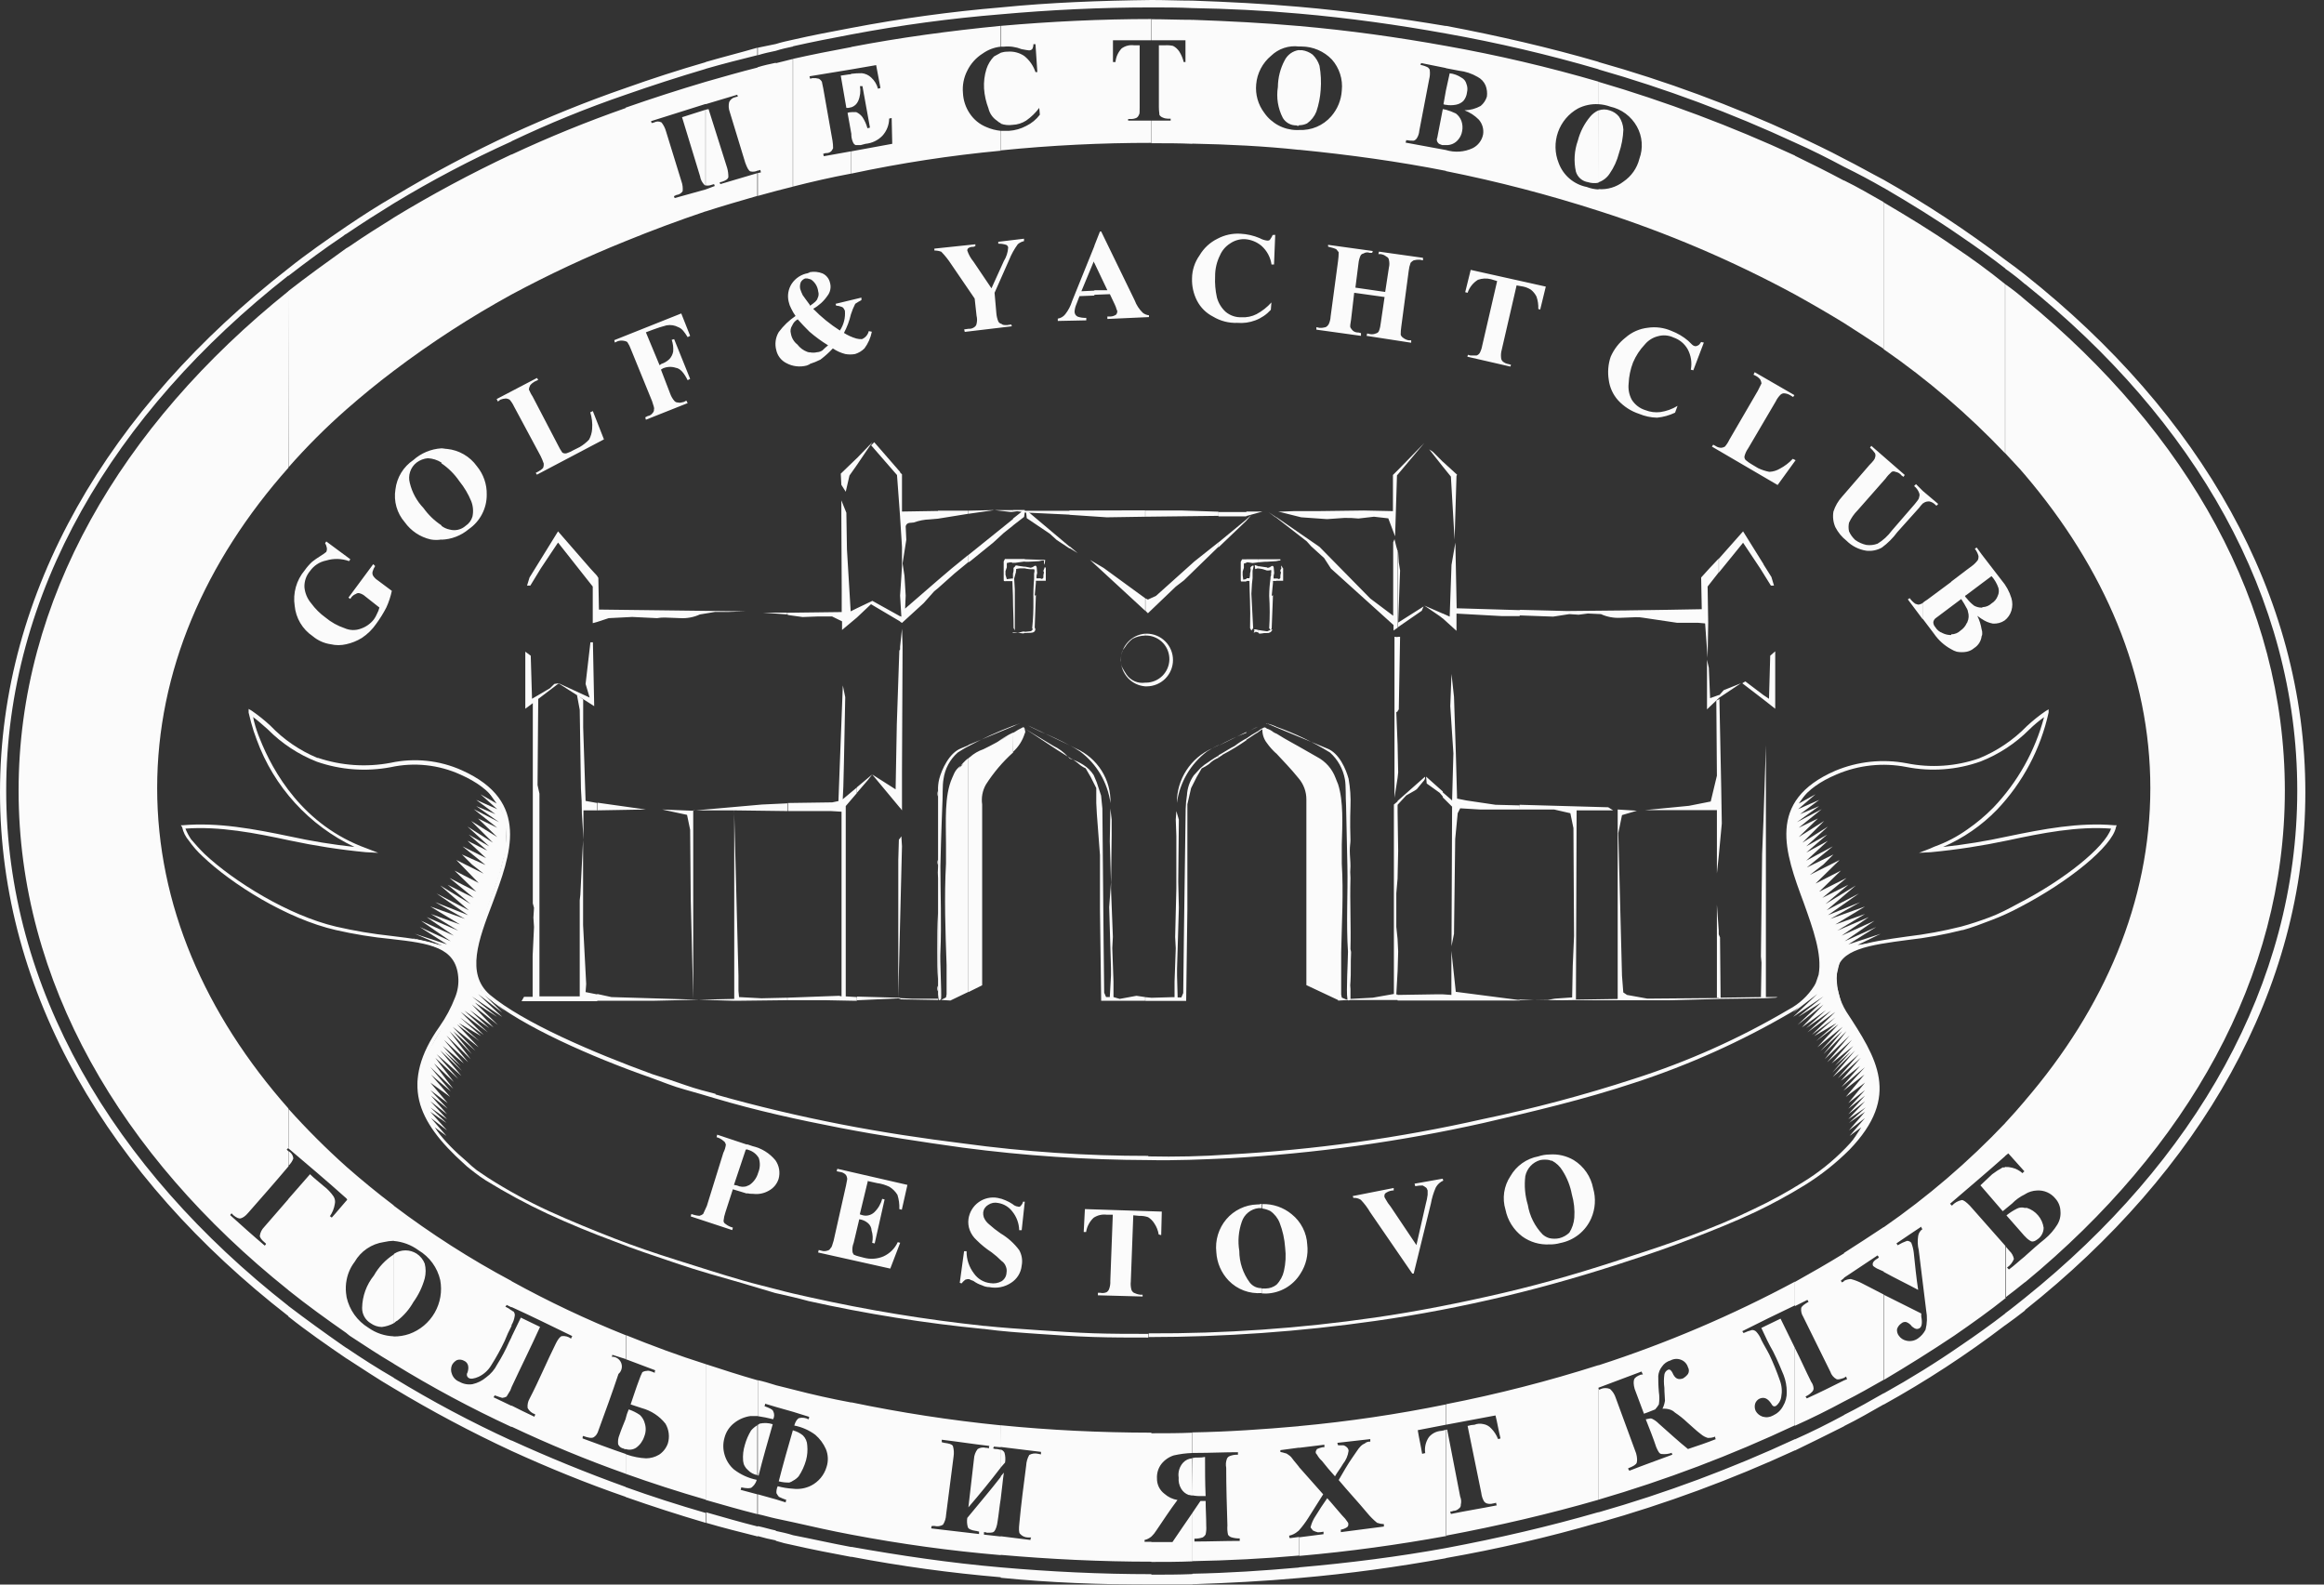 <?xml version="1.0" encoding="UTF-8"?> <svg xmlns="http://www.w3.org/2000/svg" width="110" height="75" viewBox="0 0 110 75" fill="none"><rect x="0" y="0" width="110" height="75" fill="#333333" stroke="none"/><g opacity="0.98"><path fill-rule="evenodd" clip-rule="evenodd" d="M95.849 13.003C104.128 19.565 109.117 28.145 109.117 37.5C109.117 46.855 104.128 55.435 95.849 62.005V61.427C103.891 54.97 108.734 46.573 108.734 37.419C108.734 28.264 103.891 19.891 95.849 13.443V13.003ZM95.849 60.693C103.541 54.35 108.147 46.251 108.147 37.419C108.147 28.586 103.541 20.486 95.849 14.185V22.48C99.607 26.902 101.78 31.932 101.78 37.3C101.78 42.669 99.607 47.719 95.849 52.092V56.523C96.016 56.416 96.209 56.356 96.408 56.348C96.574 56.336 96.742 56.364 96.895 56.431C97.048 56.498 97.183 56.601 97.288 56.731C97.433 56.893 97.517 57.101 97.525 57.318C97.548 57.543 97.496 57.769 97.378 57.962C97.22 58.218 97.022 58.447 96.791 58.639C96.465 58.9 96.171 59.164 95.849 59.454V60.677V60.693ZM95.849 58.52C95.93 58.617 96.03 58.696 96.143 58.753C96.261 58.785 96.35 58.724 96.465 58.639C96.547 58.577 96.614 58.497 96.659 58.405C96.706 58.313 96.73 58.212 96.73 58.109C96.699 57.894 96.608 57.692 96.469 57.527C96.329 57.361 96.145 57.238 95.939 57.171H95.849V58.52ZM94.912 12.298C95.234 12.53 95.556 12.766 95.849 13.003V13.451C95.55 13.19 95.237 12.945 94.912 12.717V12.31V12.298ZM95.849 62.026C95.556 62.258 95.234 62.495 94.912 62.727V62.16C95.234 61.924 95.556 61.659 95.849 61.427V62.014V62.026ZM95.849 14.189V22.48C95.556 22.129 95.234 21.807 94.912 21.452V13.451C95.237 13.678 95.55 13.923 95.849 14.185V14.189ZM95.849 52.096V56.527C95.619 56.635 95.41 56.784 95.234 56.967L94.912 57.232V55.235C95.02 55.23 95.129 55.241 95.234 55.268C95.418 55.312 95.589 55.402 95.731 55.529C95.764 55.5 95.764 55.471 95.821 55.443L95.058 54.591L94.912 54.709V53.152C95.234 52.802 95.556 52.447 95.849 52.096ZM95.849 57.175C95.724 57.135 95.588 57.145 95.47 57.204C95.292 57.293 95.124 57.401 94.969 57.526C95.262 57.848 95.527 58.17 95.821 58.496L95.849 58.525V57.175ZM95.849 59.462V60.685C95.556 60.917 95.234 61.182 94.912 61.419V58.973L95.115 59.209C95.223 59.31 95.296 59.443 95.323 59.588C95.258 59.754 95.145 59.896 94.997 59.996C95.029 60.024 95.059 60.054 95.087 60.086C95.323 59.919 95.584 59.666 95.849 59.458V59.462ZM89.16 8.511C91.16 9.643 93.081 10.908 94.912 12.298V12.705C94.235 12.175 93.53 11.678 92.796 11.177C91.655 10.386 90.42 9.624 89.16 8.89V8.507V8.511ZM94.912 62.723C93.089 64.114 91.166 65.37 89.16 66.481V65.951C90.42 65.25 91.655 64.484 92.796 63.693C93.53 63.196 94.235 62.694 94.912 62.169V62.723ZM94.912 13.451C94.15 12.832 93.326 12.228 92.466 11.658C91.41 10.924 90.293 10.251 89.152 9.575V16.524C91.234 17.965 93.161 19.616 94.903 21.452V13.451H94.912ZM94.912 53.156C93.168 54.993 91.241 56.646 89.16 58.088V60.2C89.686 60.493 90.245 60.758 90.791 61.052C90.701 60.465 90.644 59.878 90.583 59.291C90.564 59.13 90.525 58.972 90.465 58.822C90.44 58.792 90.409 58.769 90.373 58.754C90.338 58.738 90.299 58.731 90.261 58.732C90.107 58.786 89.96 58.856 89.821 58.94C89.792 58.908 89.792 58.879 89.764 58.85C90.143 58.586 90.554 58.321 90.938 58.06C90.938 58.082 90.943 58.104 90.953 58.123C90.963 58.143 90.977 58.16 90.995 58.174C90.94 58.212 90.894 58.26 90.859 58.316C90.824 58.372 90.801 58.435 90.791 58.5C90.755 58.724 90.765 58.953 90.819 59.173C90.938 60.114 91.052 61.052 91.17 62.026C91.227 62.327 91.217 62.638 91.141 62.935C91.059 63.097 90.939 63.236 90.791 63.342C90.712 63.401 90.621 63.441 90.524 63.461C90.428 63.48 90.328 63.479 90.232 63.456C90.089 63.426 89.963 63.343 89.878 63.224C89.843 63.179 89.817 63.127 89.803 63.072C89.788 63.017 89.784 62.959 89.792 62.902C89.829 62.794 89.9 62.7 89.996 62.637C90.027 62.608 90.065 62.588 90.106 62.577C90.148 62.567 90.191 62.566 90.232 62.576C90.339 62.618 90.431 62.69 90.497 62.784C90.644 62.902 90.73 62.931 90.848 62.87C90.966 62.808 90.995 62.609 90.938 62.315V62.169L89.177 61.288V65.307C90.318 64.63 91.435 63.929 92.49 63.224C93.342 62.637 94.166 62.05 94.936 61.435V58.989L93.236 57.065C93.061 56.89 92.943 56.8 92.857 56.8C92.677 56.836 92.512 56.928 92.389 57.065L92.299 56.975C93.179 56.213 94.06 55.48 94.912 54.717V53.16V53.156ZM94.912 55.239V57.236L94.793 57.326C94.443 56.919 94.088 56.511 93.738 56.103C93.913 55.928 94.117 55.753 94.296 55.577C94.454 55.458 94.62 55.35 94.793 55.255C94.85 55.264 94.883 55.264 94.912 55.231V55.239ZM87.281 7.512C87.925 7.834 88.541 8.189 89.16 8.511V8.894C88.541 8.539 87.938 8.217 87.281 7.895V7.512ZM89.16 66.473C88.541 66.823 87.938 67.178 87.281 67.5V66.97C87.925 66.648 88.541 66.298 89.16 65.943V66.473ZM89.16 9.567C88.541 9.216 87.938 8.861 87.281 8.539V15.289C87.925 15.697 88.541 16.105 89.16 16.512V9.567ZM89.16 58.072V60.183L88.834 60.037C88.772 60.002 88.714 59.963 88.659 59.919C88.602 59.804 88.659 59.686 88.867 59.568C88.895 59.539 88.924 59.539 88.924 59.511C88.924 59.482 88.895 59.45 88.867 59.421L87.281 60.477V59.303C87.925 58.895 88.541 58.488 89.16 58.08V58.072ZM89.16 61.272C88.806 61.092 88.484 60.917 88.133 60.742C87.965 60.654 87.787 60.586 87.603 60.538C87.491 60.543 87.381 60.572 87.281 60.624V65.217C87.31 65.189 87.338 65.189 87.367 65.16C87.395 65.132 87.4 65.25 87.428 65.278L87.281 65.336V66.334C87.925 66.012 88.541 65.658 89.16 65.307V61.272ZM84.962 6.367C85.753 6.75 86.519 7.101 87.281 7.512V7.895C86.519 7.488 85.753 7.101 84.962 6.75V6.367ZM87.281 67.508C86.519 67.891 85.753 68.27 84.962 68.653V68.124C85.753 67.773 86.519 67.39 87.281 66.978V67.508ZM87.281 8.548C86.519 8.14 85.753 7.757 84.962 7.374V13.94C85.753 14.38 86.519 14.821 87.281 15.289V8.56V8.548ZM87.281 59.319V60.493L87.135 60.611C87.135 60.64 87.163 60.669 87.192 60.701C87.22 60.669 87.253 60.669 87.281 60.64V65.217C87.106 65.278 86.988 65.307 86.927 65.278C86.787 65.202 86.682 65.075 86.633 64.924C86.193 64.043 85.785 63.196 85.345 62.315C85.268 62.194 85.237 62.05 85.255 61.908C85.284 61.818 85.402 61.732 85.606 61.614C85.577 61.586 85.577 61.553 85.549 61.525L84.962 61.818V60.673C85.753 60.232 86.519 59.792 87.281 59.323V59.319ZM87.281 65.336C86.694 65.629 86.107 65.923 85.52 66.188C85.492 66.159 85.492 66.13 85.459 66.098C85.569 66.05 85.669 65.981 85.753 65.894C85.779 65.873 85.8 65.846 85.816 65.816C85.831 65.786 85.84 65.753 85.842 65.719C85.835 65.602 85.794 65.49 85.724 65.397C85.459 64.867 85.227 64.337 84.962 63.811V67.48C85.753 67.125 86.519 66.746 87.281 66.334V65.336ZM75.66 2.935C78.846 3.834 81.956 4.982 84.962 6.367V6.75C81.956 5.356 78.846 4.197 75.66 3.285V2.935ZM84.962 68.645C81.956 70.03 78.846 71.178 75.66 72.077V71.58C78.846 70.668 81.956 69.51 84.962 68.115V68.645ZM84.962 7.365C81.951 5.974 78.843 4.807 75.66 3.872V4.932C75.85 4.943 76.037 4.981 76.215 5.046C76.48 5.105 76.73 5.219 76.948 5.381C77.165 5.544 77.346 5.75 77.478 5.988C77.607 6.218 77.684 6.474 77.704 6.737C77.725 7 77.688 7.265 77.597 7.512C77.487 7.957 77.215 8.345 76.834 8.601C76.499 8.858 76.081 8.983 75.66 8.951V9.978C78.877 11.006 81.992 12.333 84.962 13.94V7.365ZM84.962 60.66C81.986 62.256 78.873 63.582 75.66 64.622V65.682L77.698 64.916C77.727 64.977 77.727 65.005 77.755 65.034C77.784 65.062 77.698 65.062 77.666 65.062C77.49 65.124 77.372 65.209 77.344 65.299C77.315 65.389 77.315 65.535 77.372 65.739C77.519 66.122 77.666 66.53 77.812 66.913C78.077 66.823 78.253 66.738 78.342 66.709C78.408 66.636 78.466 66.557 78.518 66.473C78.547 66.278 78.547 66.08 78.518 65.886C78.489 65.564 78.489 65.299 78.489 65.124C78.503 64.963 78.564 64.81 78.664 64.683C78.76 64.54 78.905 64.436 79.072 64.39C79.148 64.349 79.231 64.325 79.317 64.32C79.403 64.315 79.489 64.329 79.569 64.361C79.647 64.391 79.716 64.438 79.773 64.499C79.829 64.56 79.871 64.633 79.895 64.712C79.924 64.761 79.939 64.816 79.939 64.873C79.939 64.93 79.924 64.985 79.895 65.034C79.831 65.118 79.751 65.189 79.659 65.242C79.422 65.327 79.276 65.242 79.162 64.977C79.1 64.859 79.043 64.802 78.954 64.83C78.908 64.851 78.867 64.884 78.837 64.924C78.806 64.965 78.786 65.012 78.778 65.062C78.749 65.268 78.749 65.477 78.778 65.682C78.778 65.943 78.807 66.151 78.807 66.298C78.787 66.429 78.748 66.557 78.689 66.677C78.799 66.668 78.909 66.679 79.015 66.709C79.114 66.734 79.204 66.785 79.276 66.856C79.485 66.995 79.681 67.151 79.863 67.325C80.071 67.5 80.27 67.704 80.511 67.883C80.605 67.963 80.715 68.023 80.833 68.058C80.953 68.064 81.073 68.043 81.183 67.997C81.183 68.058 81.183 68.087 81.216 68.115C80.776 68.291 80.336 68.438 79.895 68.584C79.423 68.205 78.982 67.793 78.514 67.382C78.421 67.286 78.312 67.207 78.192 67.15C78.135 67.117 78.045 67.15 77.898 67.178C78.073 67.618 78.249 68.058 78.395 68.499C78.485 68.702 78.542 68.821 78.66 68.821C78.819 68.838 78.979 68.818 79.129 68.764C79.127 68.779 79.129 68.796 79.135 68.81C79.14 68.825 79.15 68.839 79.162 68.849C78.457 69.114 77.78 69.35 77.124 69.611C77.091 69.581 77.07 69.541 77.062 69.497C77.299 69.408 77.446 69.318 77.47 69.232C77.495 69.147 77.499 68.996 77.442 68.792L76.472 66.151C76.421 65.994 76.33 65.853 76.207 65.743C76.137 65.714 76.062 65.699 75.986 65.699C75.911 65.699 75.836 65.714 75.766 65.743C75.755 65.754 75.742 65.762 75.727 65.767C75.712 65.772 75.696 65.774 75.681 65.772C75.683 65.756 75.681 65.74 75.676 65.726C75.671 65.711 75.663 65.697 75.652 65.686V70.985C78.839 70.054 81.949 68.876 84.954 67.463V63.795L84.277 62.413C83.984 62.56 83.662 62.706 83.368 62.853C83.543 63.236 83.723 63.62 83.927 63.97C84.163 64.439 84.31 64.822 84.424 65.087C84.521 65.339 84.571 65.607 84.571 65.878C84.579 66.115 84.518 66.351 84.395 66.554C84.292 66.749 84.127 66.903 83.927 66.995C83.852 67.038 83.769 67.065 83.684 67.075C83.598 67.085 83.512 67.077 83.429 67.052C83.291 67.007 83.175 66.913 83.103 66.787C83.051 66.677 83.041 66.553 83.075 66.436C83.092 66.385 83.119 66.338 83.155 66.297C83.191 66.257 83.234 66.223 83.283 66.2C83.486 66.114 83.662 66.171 83.837 66.436C83.898 66.554 83.955 66.583 84.045 66.554C84.117 66.503 84.177 66.437 84.223 66.362C84.268 66.286 84.298 66.202 84.31 66.114C84.36 65.858 84.339 65.593 84.249 65.348C84.105 64.931 83.939 64.523 83.751 64.125C83.633 63.889 83.486 63.656 83.368 63.42C83.315 63.28 83.236 63.151 83.136 63.041C83.11 63.011 83.078 62.988 83.042 62.973C83.006 62.957 82.967 62.95 82.928 62.951C82.788 62.987 82.651 63.036 82.52 63.098C82.52 63.069 82.492 63.041 82.463 63.008C83.278 62.6 84.094 62.193 84.958 61.785V60.64L84.962 60.66ZM75.66 8.629C75.876 8.555 76.061 8.412 76.186 8.221C76.391 7.926 76.541 7.596 76.63 7.247C76.753 6.888 76.823 6.514 76.838 6.135C76.827 5.914 76.755 5.701 76.63 5.519C76.516 5.379 76.363 5.277 76.19 5.226C76.02 5.165 75.834 5.165 75.664 5.226L75.66 8.629ZM68.438 1.223C70.932 1.696 73.329 2.25 75.66 2.927V3.277C73.285 2.584 70.874 2.019 68.438 1.586V1.223ZM75.66 72.069C73.285 72.759 70.874 73.318 68.438 73.745V73.272C70.932 72.803 73.329 72.245 75.66 71.572V72.069ZM75.66 3.864C73.285 3.171 70.874 2.606 68.438 2.173V3.228L69.057 3.346C69.368 3.382 69.668 3.482 69.938 3.64C70.108 3.727 70.242 3.871 70.317 4.048C70.381 4.215 70.402 4.396 70.378 4.573C70.325 4.746 70.223 4.899 70.084 5.014C69.85 5.145 69.587 5.216 69.318 5.221C69.573 5.318 69.803 5.468 69.995 5.662C70.078 5.757 70.139 5.869 70.174 5.99C70.209 6.111 70.218 6.238 70.198 6.363C70.171 6.503 70.113 6.634 70.026 6.747C69.94 6.86 69.829 6.952 69.701 7.015C69.305 7.199 68.855 7.229 68.438 7.101V8.099C70.879 8.587 73.29 9.215 75.66 9.978V8.967C75.469 8.958 75.281 8.918 75.102 8.849C74.803 8.79 74.524 8.655 74.292 8.457C74.06 8.26 73.883 8.006 73.777 7.72C73.588 7.253 73.576 6.732 73.743 6.256C73.911 5.78 74.246 5.382 74.686 5.136C74.986 4.983 75.32 4.913 75.656 4.932V3.872L75.66 3.864ZM75.66 5.217V8.649C75.493 8.682 75.321 8.672 75.159 8.621C75.028 8.6 74.905 8.543 74.805 8.456C74.704 8.369 74.631 8.255 74.592 8.128C74.483 7.64 74.514 7.131 74.682 6.66C74.79 6.241 74.99 5.851 75.269 5.519C75.373 5.394 75.504 5.294 75.652 5.226L75.66 5.217ZM75.66 64.614C73.29 65.37 70.879 65.988 68.438 66.465V67.435L70.785 66.995C70.875 67.345 70.932 67.728 71.022 68.079C70.987 68.102 70.945 68.112 70.903 68.107C70.832 67.921 70.722 67.752 70.582 67.61C70.482 67.498 70.347 67.424 70.198 67.402C70.062 67.371 69.92 67.382 69.791 67.435C69.68 67.44 69.57 67.459 69.465 67.492C69.673 68.548 69.905 69.603 70.113 70.663C70.127 70.796 70.168 70.924 70.231 71.042C70.264 71.098 70.316 71.14 70.378 71.16C70.473 71.189 70.576 71.189 70.671 71.16C70.728 71.16 70.757 71.132 70.818 71.132C70.814 71.173 70.824 71.215 70.847 71.25C70.113 71.397 69.379 71.511 68.674 71.658C68.674 71.629 68.645 71.6 68.645 71.543C68.696 71.545 68.747 71.534 68.792 71.511C68.892 71.509 68.987 71.468 69.057 71.397C69.087 71.378 69.11 71.351 69.126 71.319C69.141 71.288 69.147 71.252 69.143 71.217C69.175 71.091 69.165 70.958 69.114 70.838C68.91 69.783 68.707 68.723 68.499 67.667H68.438V72.685C70.932 72.216 73.329 71.658 75.66 70.985V65.686V64.626V64.614ZM68.438 6.868V5.193C68.6 5.237 68.759 5.298 68.91 5.372C69.029 5.462 69.119 5.584 69.171 5.723C69.228 5.882 69.239 6.054 69.204 6.22C69.179 6.361 69.117 6.494 69.025 6.603C68.955 6.691 68.865 6.761 68.763 6.807C68.661 6.853 68.549 6.874 68.438 6.868ZM68.438 4.961V4.284L68.617 3.469C68.815 3.491 69.005 3.561 69.171 3.673C69.229 3.702 69.28 3.743 69.321 3.794C69.362 3.844 69.391 3.903 69.408 3.966C69.46 4.096 69.47 4.238 69.436 4.374C69.42 4.524 69.359 4.666 69.261 4.781C69.164 4.873 69.042 4.934 68.91 4.957C68.754 4.987 68.594 4.989 68.438 4.961ZM61.484 0.322C63.86 0.53 66.179 0.852 68.438 1.231V1.586C66.179 1.178 63.86 0.852 61.484 0.644V0.322ZM68.438 73.753C66.179 74.16 63.86 74.486 61.484 74.69V74.185C63.86 73.977 66.179 73.683 68.438 73.272V73.745V73.753ZM68.438 2.173C66.179 1.765 63.86 1.439 61.484 1.231V2.201H61.602C61.871 2.202 62.137 2.256 62.384 2.362C62.631 2.468 62.855 2.622 63.041 2.817C63.217 3.015 63.349 3.248 63.43 3.501C63.511 3.754 63.538 4.02 63.51 4.284C63.483 4.736 63.306 5.166 63.008 5.507C62.82 5.723 62.584 5.893 62.32 6.005C62.056 6.116 61.77 6.166 61.484 6.151V7.088C63.889 7.325 66.208 7.647 68.438 8.087V7.101L66.53 6.75L66.562 6.632C66.678 6.652 66.796 6.662 66.913 6.66C66.973 6.639 67.025 6.599 67.06 6.546C67.128 6.44 67.169 6.318 67.178 6.192L67.647 3.746C67.681 3.613 67.691 3.475 67.675 3.338C67.675 3.277 67.647 3.249 67.59 3.192C67.478 3.134 67.359 3.094 67.235 3.073L67.264 2.984L68.438 3.22V2.173ZM68.438 4.284V4.961C68.397 4.962 68.358 4.952 68.323 4.932L68.438 4.284ZM68.438 5.193V6.868H68.262C68.177 6.84 68.087 6.807 68.058 6.75C68.031 6.718 68.013 6.678 68.008 6.636C68.003 6.594 68.01 6.551 68.03 6.514L68.058 6.367L68.291 5.164C68.34 5.171 68.389 5.18 68.438 5.193ZM68.438 66.473C66.14 66.941 63.819 67.284 61.484 67.5V68.527L62.686 68.38V68.499H62.6C62.51 68.518 62.421 68.547 62.336 68.584C62.307 68.645 62.275 68.674 62.275 68.731C62.275 68.788 62.307 68.821 62.336 68.849C62.396 68.96 62.474 69.059 62.568 69.143C62.776 69.408 62.975 69.644 63.188 69.876C63.302 69.673 63.448 69.497 63.567 69.289C63.709 69.112 63.8 68.899 63.831 68.674C63.831 68.62 63.81 68.568 63.775 68.527C63.726 68.472 63.664 68.432 63.595 68.409H63.334C63.334 68.38 63.302 68.352 63.302 68.291L64.859 68.115V68.234C64.811 68.23 64.763 68.236 64.717 68.251C64.671 68.267 64.629 68.291 64.594 68.323C64.503 68.361 64.423 68.421 64.361 68.499C64.3 68.556 64.215 68.702 64.007 68.996C63.799 69.289 63.567 69.701 63.363 70.052C63.803 70.582 64.272 71.079 64.712 71.609C64.852 71.78 65.009 71.937 65.181 72.077C65.284 72.114 65.393 72.134 65.503 72.139V72.253L63.465 72.518V72.4C63.57 72.383 63.67 72.344 63.758 72.285C63.78 72.268 63.797 72.246 63.808 72.22C63.819 72.194 63.822 72.166 63.819 72.139C63.822 72.123 63.82 72.106 63.815 72.091C63.81 72.075 63.802 72.061 63.791 72.049C63.716 71.931 63.627 71.823 63.526 71.727C63.289 71.462 63.057 71.168 62.821 70.912C62.617 71.205 62.438 71.47 62.262 71.764C62.154 71.925 62.075 72.104 62.03 72.293C62.058 72.322 62.087 72.379 62.144 72.44C62.219 72.478 62.298 72.507 62.38 72.526C62.469 72.525 62.558 72.516 62.645 72.497V72.615L61.5 72.762V73.643C63.876 73.435 66.196 73.113 68.454 72.701V67.663C68.379 67.693 68.301 67.714 68.222 67.724C68.109 67.731 67.999 67.761 67.898 67.811C67.797 67.862 67.708 67.932 67.635 68.018C67.48 68.24 67.417 68.513 67.459 68.78C67.398 68.78 67.37 68.808 67.312 68.808C67.251 68.425 67.166 68.075 67.105 67.692L68.454 67.431V66.461L68.438 66.473ZM61.484 72.432V69.436C61.867 69.876 62.246 70.288 62.629 70.728C62.393 71.111 62.16 71.462 61.924 71.845C61.794 72.053 61.647 72.249 61.484 72.432ZM61.484 5.927V2.376H61.63C61.811 2.401 61.983 2.473 62.128 2.584C62.279 2.73 62.391 2.91 62.454 3.11C62.522 3.488 62.541 3.873 62.511 4.255C62.488 4.605 62.419 4.951 62.307 5.283C62.217 5.507 62.064 5.701 61.867 5.841C61.748 5.899 61.616 5.929 61.484 5.927ZM56.438 0.029C58.137 0.09 59.841 0.175 61.484 0.322V0.644C59.853 0.497 58.137 0.412 56.438 0.383V0.029ZM61.484 74.69C59.853 74.837 58.137 74.927 56.438 74.984V74.486C58.137 74.454 59.841 74.34 61.484 74.193V74.69ZM61.484 1.223V2.201C61.245 2.171 61.002 2.194 60.773 2.271C60.545 2.347 60.336 2.474 60.163 2.641C59.962 2.808 59.796 3.014 59.675 3.245C59.554 3.477 59.48 3.73 59.458 3.99C59.412 4.472 59.549 4.954 59.841 5.34C60.012 5.587 60.24 5.789 60.505 5.931C60.77 6.073 61.065 6.15 61.365 6.155H61.484V7.092C59.853 6.917 58.137 6.832 56.438 6.799V0.938C58.137 0.999 59.841 1.084 61.484 1.231V1.223ZM61.484 2.368C61.34 2.388 61.203 2.443 61.085 2.527C60.968 2.612 60.872 2.724 60.807 2.853C60.599 3.242 60.489 3.676 60.485 4.117C60.404 4.619 60.487 5.133 60.721 5.584C60.788 5.694 60.883 5.785 60.996 5.846C61.109 5.908 61.237 5.938 61.365 5.935C61.427 5.967 61.455 5.967 61.484 5.935V2.376V2.368ZM61.484 67.492V68.519L60.603 68.637V68.723C60.683 68.738 60.762 68.758 60.84 68.784C60.897 68.784 60.954 68.841 61.044 68.902C61.133 68.963 61.162 69.049 61.365 69.281L61.484 69.428V72.424C61.484 72.452 61.455 72.452 61.427 72.481C61.311 72.584 61.17 72.654 61.019 72.685C61.017 72.726 61.027 72.767 61.048 72.803L61.488 72.746V73.626C59.857 73.773 58.141 73.859 56.442 73.891V71.6C56.556 71.425 56.702 71.217 56.821 71.042H57.065C57.065 71.425 57.094 71.804 57.094 72.216C57.105 72.353 57.095 72.49 57.065 72.624C57.032 72.686 56.981 72.737 56.919 72.77C56.795 72.81 56.665 72.83 56.535 72.827V72.962C57.24 72.962 57.946 72.933 58.679 72.933V72.815C58.541 72.819 58.404 72.799 58.272 72.758C58.212 72.735 58.16 72.694 58.125 72.64C58.093 72.496 58.084 72.347 58.096 72.2C58.068 71.291 58.039 70.382 58.039 69.469C58.011 69.333 58.02 69.192 58.068 69.061C58.079 69.027 58.098 68.996 58.124 68.97C58.149 68.945 58.18 68.925 58.215 68.914C58.335 68.868 58.465 68.847 58.594 68.853V68.735C57.95 68.735 57.273 68.768 56.658 68.768H56.425V67.798C58.125 67.769 59.829 67.651 61.471 67.504L61.484 67.492ZM56.438 70.777C56.592 70.806 56.749 70.817 56.906 70.81H57.065C57.037 70.19 57.037 69.587 57.037 68.959C56.931 68.981 56.823 68.991 56.715 68.988C56.616 68.981 56.517 68.991 56.421 69.016L56.438 70.777ZM54.53 0C55.174 0 55.789 0.029 56.438 0.029V0.383C55.789 0.351 55.145 0.351 54.497 0.351V0H54.53ZM56.438 75H54.497V74.531C55.145 74.531 55.789 74.531 56.438 74.503V75ZM56.438 0.954V6.807C55.818 6.779 55.215 6.779 54.587 6.779H54.497V5.707H55.41V5.617H55.264C55.182 5.615 55.101 5.596 55.027 5.56C54.967 5.537 54.916 5.495 54.88 5.442C54.88 5.385 54.852 5.266 54.852 5.062V2.144H55.145C55.272 2.135 55.4 2.145 55.525 2.173C55.643 2.234 55.744 2.326 55.818 2.438C55.914 2.591 55.985 2.759 56.026 2.935H56.111V1.908H54.481V0.909C55.129 0.909 55.773 0.938 56.421 0.938L56.438 0.954ZM56.438 67.802V68.772C56.141 68.782 55.846 68.82 55.557 68.886C55.325 68.96 55.121 69.102 54.97 69.293C54.823 69.487 54.749 69.727 54.762 69.97C54.758 70.112 54.789 70.252 54.85 70.38C54.912 70.508 55.004 70.619 55.117 70.704C55.29 70.858 55.504 70.96 55.732 70.997C55.378 71.466 55.056 71.963 54.734 72.436C54.668 72.544 54.588 72.642 54.497 72.73V67.838H54.587C55.202 67.838 55.81 67.838 56.438 67.81V67.802ZM56.438 69.025C56.354 69.028 56.272 69.048 56.196 69.084C56.121 69.12 56.053 69.17 55.997 69.232C55.912 69.327 55.849 69.439 55.813 69.561C55.777 69.683 55.769 69.812 55.789 69.938C55.772 70.121 55.813 70.305 55.908 70.463C55.987 70.599 56.111 70.702 56.258 70.757C56.319 70.757 56.376 70.785 56.438 70.785V69.025ZM56.438 71.609C56.111 72.077 55.818 72.518 55.496 72.986H54.497V73.928C55.145 73.928 55.789 73.928 56.438 73.9V71.609ZM54.497 75C52.092 75 49.688 74.91 47.368 74.678V74.185C49.688 74.389 52.092 74.507 54.497 74.507V75ZM47.368 0.351C49.688 0.118 52.092 0.029 54.497 0V0.351C52.092 0.351 49.688 0.469 47.368 0.677V0.351ZM54.497 0.909V1.908H52.679V2.935H52.798C52.821 2.693 52.924 2.467 53.091 2.291C53.261 2.168 53.471 2.116 53.678 2.144H53.943V5.079C53.943 5.283 53.943 5.401 53.91 5.429C53.889 5.489 53.849 5.541 53.796 5.576C53.713 5.615 53.623 5.634 53.531 5.633H53.397V5.707H54.51V6.762C52.129 6.76 49.749 6.878 47.38 7.117V6.192H47.76C48.045 6.174 48.323 6.094 48.575 5.959C48.828 5.836 49.049 5.654 49.219 5.429L49.19 5.107C49.017 5.339 48.808 5.541 48.571 5.707C48.378 5.831 48.156 5.901 47.927 5.91C47.739 5.937 47.547 5.918 47.368 5.853V2.495C47.472 2.462 47.581 2.445 47.69 2.446C47.969 2.421 48.248 2.493 48.481 2.649C48.728 2.847 48.912 3.112 49.011 3.412H49.1L49.011 2.091H48.913C48.915 2.173 48.895 2.255 48.856 2.327C48.815 2.363 48.763 2.383 48.709 2.385C48.648 2.385 48.534 2.356 48.355 2.327C48.086 2.219 47.795 2.178 47.507 2.209H47.389V1.223C49.708 1.019 52.113 0.901 54.518 0.901L54.497 0.909ZM54.497 67.822V72.713C54.497 72.742 54.469 72.742 54.44 72.77C54.361 72.827 54.271 72.868 54.175 72.889V72.974H54.497V73.916C52.092 73.916 49.688 73.798 47.368 73.594V72.713L48.775 72.889C48.77 72.846 48.781 72.804 48.807 72.77H48.66C48.588 72.77 48.516 72.754 48.45 72.724C48.384 72.693 48.325 72.65 48.277 72.595C48.22 72.534 48.22 72.359 48.249 72.094C48.334 71.185 48.452 70.276 48.571 69.367C48.58 69.191 48.63 69.019 48.717 68.865C48.841 68.796 48.987 68.776 49.125 68.808C49.173 68.821 49.222 68.831 49.272 68.837V68.719L47.364 68.486V67.459C49.685 67.69 52.061 67.807 54.493 67.81L54.497 67.822ZM47.368 70.924C47.425 70.516 47.454 70.109 47.515 69.701L47.368 69.876V70.924ZM47.368 69.457L47.572 69.224C47.597 69.068 47.588 68.908 47.544 68.755C47.526 68.721 47.501 68.689 47.471 68.664C47.441 68.639 47.406 68.62 47.368 68.609V69.457ZM47.368 74.653C44.996 74.453 42.635 74.129 40.296 73.683V73.215C42.583 73.622 44.959 73.977 47.368 74.185V74.653ZM40.296 1.321C42.635 0.875 44.996 0.551 47.368 0.351V0.677C44.996 0.87 42.635 1.188 40.296 1.63V1.321ZM47.368 1.223C44.959 1.459 42.583 1.781 40.296 2.221V3.285L41.47 3.082L41.674 4.166L41.556 4.198C41.503 3.994 41.391 3.81 41.234 3.668C41.113 3.554 40.959 3.483 40.794 3.465C40.627 3.463 40.461 3.472 40.296 3.493V5.079C40.367 5.055 40.432 5.016 40.488 4.966C40.543 4.915 40.587 4.854 40.618 4.785C40.715 4.562 40.745 4.316 40.704 4.076H40.822L41.177 6.041L41.058 6.069C41.008 5.883 40.928 5.705 40.822 5.543C40.746 5.441 40.645 5.359 40.529 5.307H40.296V6.399C40.301 6.521 40.33 6.64 40.382 6.75C40.406 6.802 40.447 6.845 40.5 6.868H40.736L40.969 6.807C41.27 6.779 41.552 6.645 41.764 6.428C41.968 6.205 42.083 5.915 42.086 5.613L42.204 5.584L42.232 6.807L40.296 7.162V8.217C42.63 7.718 44.992 7.356 47.368 7.133V6.192C47.135 6.169 46.907 6.11 46.692 6.016C46.369 5.887 46.093 5.662 45.901 5.372C45.706 5.085 45.595 4.749 45.579 4.402C45.545 4.038 45.616 3.672 45.783 3.346C45.946 3.012 46.2 2.729 46.516 2.531C46.768 2.352 47.061 2.241 47.368 2.209V1.223ZM47.368 2.486V5.833C47.303 5.805 47.244 5.764 47.193 5.715C46.987 5.579 46.841 5.368 46.785 5.128C46.67 4.827 46.599 4.511 46.577 4.19C46.559 3.876 46.597 3.561 46.692 3.261C46.764 3.041 46.886 2.841 47.046 2.674C47.16 2.617 47.25 2.556 47.368 2.499V2.486ZM47.368 67.463C44.993 67.225 42.633 66.862 40.296 66.375V72.636C42.635 73.081 44.996 73.405 47.368 73.606V72.725L46.573 72.636V72.518C46.624 72.515 46.674 72.525 46.72 72.546C46.928 72.546 47.014 72.546 47.075 72.461C47.136 72.375 47.193 72.224 47.221 71.992C47.279 71.637 47.307 71.287 47.368 70.932V69.905C46.867 70.553 46.312 71.197 45.783 71.845C45.759 71.992 45.769 72.143 45.811 72.285C45.84 72.371 45.986 72.432 46.194 72.461C46.251 72.461 46.28 72.489 46.341 72.489V72.607L44.079 72.342C44.079 72.285 44.079 72.253 44.111 72.224H44.225C44.294 72.242 44.365 72.246 44.435 72.237C44.505 72.227 44.572 72.203 44.633 72.167C44.723 72.027 44.773 71.865 44.78 71.698C44.898 70.785 45.016 69.848 45.135 68.939C45.161 68.771 45.15 68.6 45.102 68.438C45.045 68.352 44.927 68.323 44.694 68.291C44.662 68.291 44.605 68.262 44.576 68.262V68.144C45.338 68.234 46.072 68.352 46.834 68.438C46.806 68.47 46.806 68.499 46.806 68.556C46.761 68.532 46.71 68.523 46.659 68.527C46.595 68.51 46.527 68.507 46.462 68.516C46.396 68.526 46.333 68.549 46.276 68.584C46.169 68.719 46.108 68.885 46.1 69.057C46.016 69.821 45.928 70.583 45.836 71.344C46.365 70.728 46.863 70.121 47.364 69.465V68.617C47.303 68.617 47.246 68.584 47.156 68.584C47.106 68.588 47.055 68.579 47.01 68.556C47.01 68.527 47.042 68.499 47.042 68.47L47.364 68.499L47.368 67.463ZM40.296 73.692C39.355 73.516 38.446 73.341 37.537 73.133V72.664C38.446 72.84 39.355 73.048 40.296 73.223V73.692ZM37.537 1.879C38.446 1.671 39.355 1.496 40.296 1.321V1.63C39.355 1.806 38.446 1.985 37.537 2.189V1.879ZM40.296 2.23V3.285L38.315 3.611L38.344 3.726L38.462 3.697C38.561 3.691 38.66 3.7 38.755 3.726C38.818 3.759 38.869 3.81 38.902 3.872C38.902 3.905 38.931 3.99 38.963 4.166L39.404 6.66C39.423 6.777 39.433 6.896 39.432 7.015C39.409 7.068 39.379 7.117 39.342 7.162C39.306 7.193 39.264 7.216 39.218 7.231C39.173 7.246 39.125 7.251 39.077 7.247L38.963 7.28L38.992 7.394L40.284 7.162V8.217C39.342 8.393 38.433 8.601 37.525 8.833V2.788C38.433 2.584 39.342 2.405 40.284 2.23H40.296ZM40.296 3.493C40.264 3.522 40.235 3.522 40.178 3.522L39.795 3.579L40.06 5.107H40.15C40.206 5.107 40.235 5.079 40.296 5.079V3.493ZM40.296 5.311C40.235 5.307 40.174 5.317 40.117 5.34L40.296 6.338V5.299V5.311ZM40.296 66.383V72.636C39.355 72.461 38.446 72.253 37.537 72.049V70.463C37.829 70.499 38.125 70.448 38.389 70.317C38.564 70.228 38.72 70.103 38.846 69.952C38.972 69.801 39.066 69.625 39.122 69.436C39.214 69.157 39.202 68.855 39.09 68.584C38.975 68.326 38.806 68.097 38.592 67.912C38.297 67.692 37.955 67.542 37.594 67.472C37.655 67.264 37.74 67.15 37.83 67.117C37.98 67.085 38.135 67.107 38.27 67.178C38.29 67.142 38.3 67.101 38.299 67.06L37.537 66.823V65.768C38.446 66.004 39.355 66.208 40.296 66.383ZM37.537 70.084C37.637 70.032 37.727 69.962 37.802 69.876C37.958 69.642 38.076 69.385 38.152 69.114C38.214 68.884 38.233 68.645 38.209 68.409C38.203 68.233 38.13 68.065 38.005 67.94C37.869 67.828 37.709 67.747 37.537 67.704V70.084ZM37.537 73.133C37.261 73.08 36.989 73.012 36.721 72.929V72.461C36.986 72.518 37.28 72.579 37.537 72.664V73.133ZM36.721 2.083C36.986 1.997 37.28 1.936 37.537 1.879V2.201C37.272 2.258 36.978 2.319 36.721 2.405V2.083ZM37.537 2.788V8.833C37.272 8.894 36.978 8.98 36.721 9.041V2.992C36.986 2.935 37.28 2.845 37.537 2.788ZM37.537 65.768V66.823L36.721 66.591V65.564C36.986 65.621 37.28 65.711 37.537 65.768ZM37.537 67.704V70.084C37.484 70.123 37.425 70.152 37.361 70.17C37.192 70.176 37.023 70.157 36.86 70.113C37.068 69.298 37.3 68.482 37.537 67.667V67.696V67.704ZM37.537 70.463V72.049L36.721 71.874V70.965L37.19 71.111C37.188 71.091 37.189 71.069 37.195 71.049C37.2 71.029 37.21 71.01 37.223 70.993C37.102 70.952 36.983 70.903 36.868 70.847C36.821 70.793 36.782 70.734 36.75 70.671C36.743 70.559 36.764 70.447 36.811 70.345C37.048 70.409 37.291 70.449 37.537 70.463ZM36.721 72.909C36.428 72.852 36.163 72.791 35.87 72.705V72.232C36.163 72.293 36.428 72.379 36.721 72.44V72.909ZM35.87 2.258L36.721 2.083V2.405C36.428 2.466 36.163 2.523 35.87 2.613V2.258ZM36.721 2.992V9.041C36.428 9.126 36.163 9.188 35.87 9.273V8.189L36.016 8.16L35.988 8.042L35.902 8.071H35.87V3.179C36.163 3.09 36.428 3.033 36.721 2.971V2.992ZM36.721 65.564V66.591L36.216 66.44C36.216 66.497 36.188 66.526 36.188 66.558C36.42 66.644 36.567 66.705 36.595 66.791C36.627 66.85 36.643 66.915 36.643 66.982C36.643 67.049 36.627 67.115 36.595 67.174C36.353 67.112 36.108 67.063 35.861 67.027V65.323C36.155 65.385 36.42 65.47 36.713 65.56L36.721 65.564ZM36.721 70.965V71.874C36.428 71.812 36.163 71.727 35.87 71.666V70.728L36.721 70.965ZM35.87 69.819V67.443C35.902 67.41 35.931 67.41 35.959 67.382C36.163 67.336 36.376 67.346 36.575 67.41C36.342 68.225 36.106 69.041 35.902 69.856L35.87 69.819ZM35.87 72.725C35.054 72.518 34.239 72.318 33.424 72.077V71.58C34.239 71.812 35.054 72.049 35.87 72.253V72.725ZM33.4 2.935C34.215 2.698 35.03 2.495 35.845 2.258V2.613C35.03 2.817 34.215 3.02 33.4 3.257V2.935ZM35.845 3.2C35.03 3.404 34.215 3.64 33.4 3.872V4.932L34.895 4.484L34.924 4.569L34.806 4.598C34.741 4.611 34.681 4.639 34.63 4.68C34.579 4.721 34.538 4.774 34.512 4.834C34.476 4.989 34.486 5.15 34.541 5.299L35.275 7.704C35.364 7.94 35.421 8.058 35.511 8.111C35.632 8.141 35.759 8.127 35.87 8.071V3.179L35.845 3.2ZM35.845 8.189V9.273C35.03 9.51 34.215 9.742 33.4 10.007V8.967L33.831 8.804L33.799 8.715L33.685 8.747C33.591 8.784 33.49 8.793 33.391 8.776V5.193L33.538 5.164L34.419 7.952C34.459 8.096 34.478 8.244 34.475 8.393C34.447 8.482 34.357 8.539 34.182 8.601L34.064 8.629L34.092 8.715L35.87 8.189H35.845ZM35.845 65.327C35.03 65.095 34.215 64.83 33.4 64.565V70.993C34.215 71.225 35.03 71.462 35.845 71.666V70.728L35.054 70.516C35.074 70.48 35.084 70.439 35.083 70.398C35.348 70.455 35.523 70.455 35.584 70.398C35.645 70.341 35.76 70.251 35.817 70.043C35.422 69.963 35.051 69.793 34.732 69.546C34.521 69.359 34.368 69.114 34.292 68.841C34.217 68.583 34.217 68.308 34.292 68.05C34.364 67.769 34.53 67.521 34.761 67.345C34.982 67.172 35.245 67.061 35.523 67.023H35.87V65.319L35.845 65.327ZM35.845 67.443V69.819C35.677 69.788 35.523 69.706 35.405 69.583C35.339 69.529 35.284 69.462 35.244 69.386C35.204 69.311 35.18 69.228 35.173 69.143C35.151 68.885 35.181 68.627 35.258 68.38C35.324 68.142 35.423 67.915 35.552 67.704C35.643 67.6 35.75 67.512 35.87 67.443H35.845ZM33.4 72.077C32.109 71.697 30.846 71.289 29.613 70.855V70.386C30.836 70.826 32.107 71.234 33.4 71.609V72.106V72.077ZM29.613 4.166C30.844 3.726 32.106 3.318 33.4 2.943V3.261C32.109 3.644 30.846 4.052 29.613 4.484V4.158V4.166ZM33.4 3.872C32.109 4.255 30.846 4.663 29.613 5.095V11.413C30.844 10.91 32.106 10.44 33.4 10.003V8.967L31.932 9.375L31.899 9.285L32.018 9.228C32.076 9.222 32.133 9.203 32.184 9.173C32.234 9.143 32.278 9.102 32.311 9.053C32.328 8.894 32.309 8.734 32.254 8.584L31.52 6.204C31.478 6.056 31.407 5.917 31.312 5.796C31.259 5.766 31.199 5.75 31.137 5.75C31.076 5.75 31.015 5.766 30.962 5.796L30.844 5.825L30.815 5.735L33.4 4.92V3.872ZM33.4 5.193V8.776C33.367 8.776 33.367 8.776 33.338 8.747C33.23 8.636 33.158 8.493 33.135 8.34L32.283 5.548L33.4 5.193ZM33.4 64.565C32.107 64.158 30.844 63.685 29.613 63.188V64.329L31.019 64.859C30.991 64.887 30.991 64.916 30.991 64.977C30.787 64.887 30.669 64.859 30.611 64.887C30.538 64.888 30.466 64.91 30.404 64.948C30.347 65.062 30.298 65.179 30.257 65.299C30.11 65.682 29.992 66.061 29.849 66.473L30.379 66.648C30.82 66.767 31.212 67.024 31.496 67.382C31.579 67.522 31.633 67.678 31.652 67.841C31.672 68.003 31.658 68.167 31.61 68.323C31.533 68.537 31.391 68.722 31.202 68.849C31.015 68.962 30.801 69.022 30.583 69.025C30.273 69.01 29.967 68.951 29.674 68.849L29.617 68.821V69.758C30.848 70.198 32.11 70.606 33.404 70.981V64.565H33.4ZM29.613 68.584V67.15C29.647 66.998 29.696 66.851 29.759 66.709C29.946 66.772 30.123 66.86 30.285 66.97C30.402 67.08 30.485 67.222 30.522 67.378C30.584 67.58 30.574 67.797 30.493 67.993C30.425 68.206 30.291 68.392 30.11 68.523C30.037 68.57 29.954 68.6 29.868 68.611C29.782 68.621 29.695 68.612 29.613 68.584ZM29.613 70.847C27.734 70.198 25.944 69.465 24.212 68.674V68.177C25.944 68.967 27.734 69.701 29.613 70.378V70.847ZM24.212 6.338C25.944 5.548 27.734 4.814 29.613 4.166V4.484C27.772 5.114 25.969 5.849 24.212 6.685V6.33V6.338ZM29.613 5.115C27.777 5.758 25.974 6.493 24.212 7.317V13.94C25.964 12.999 27.767 12.155 29.613 11.413V5.107V5.115ZM29.613 63.196C27.762 62.456 25.958 61.602 24.212 60.64V61.863C25.182 62.303 26.12 62.772 27.09 63.24C27.057 63.269 27.057 63.298 27.029 63.359C26.903 63.263 26.745 63.221 26.588 63.24C26.503 63.269 26.413 63.387 26.323 63.562C25.883 64.443 25.508 65.352 25.064 66.204C24.987 66.337 24.956 66.492 24.974 66.644C25.011 66.714 25.061 66.776 25.122 66.826C25.183 66.877 25.253 66.915 25.329 66.938C25.329 66.999 25.296 67.027 25.296 67.056C24.917 66.88 24.562 66.705 24.212 66.526V67.525C25.974 68.358 27.776 69.102 29.613 69.754V68.817C28.908 68.58 28.231 68.319 27.575 68.083C27.575 68.026 27.575 67.993 27.603 67.965C27.84 68.054 28.011 68.083 28.101 68.026C28.19 67.969 28.28 67.879 28.337 67.671C28.659 66.791 28.981 65.91 29.274 65.03C29.347 64.967 29.398 64.883 29.421 64.789C29.444 64.696 29.437 64.598 29.402 64.508C29.367 64.419 29.304 64.343 29.224 64.29C29.143 64.237 29.049 64.211 28.952 64.215C28.963 64.203 28.971 64.188 28.976 64.173C28.981 64.157 28.983 64.141 28.981 64.125L29.629 64.329V63.179L29.613 63.196ZM29.613 67.158C29.523 67.39 29.405 67.655 29.319 67.92C29.26 68.058 29.239 68.21 29.258 68.36C29.281 68.414 29.318 68.461 29.364 68.496C29.41 68.532 29.465 68.555 29.523 68.564C29.535 68.575 29.549 68.583 29.565 68.588C29.58 68.593 29.597 68.594 29.613 68.592V67.158ZM24.212 65.65V63.273C24.359 62.98 24.505 62.658 24.652 62.364C24.946 62.511 25.268 62.658 25.561 62.804C25.121 63.775 24.652 64.712 24.212 65.658V65.65ZM24.212 62.747V62.014C24.241 62.042 24.269 62.071 24.302 62.071C24.33 62.102 24.351 62.14 24.36 62.181C24.37 62.223 24.37 62.266 24.359 62.307C24.337 62.451 24.287 62.59 24.212 62.715V62.747ZM24.212 68.674C22.302 67.786 20.44 66.797 18.636 65.711V65.217C20.434 66.316 22.296 67.307 24.212 68.185V68.682V68.674ZM18.636 9.302C20.44 8.215 22.302 7.226 24.212 6.338V6.693C22.296 7.558 20.434 8.538 18.636 9.628V9.302ZM24.212 7.308C22.301 8.206 20.44 9.204 18.636 10.3V17.552C20.404 16.214 22.268 15.007 24.212 13.94V7.308ZM24.212 60.632C22.262 59.592 20.398 58.399 18.636 57.065V58.736C19.06 58.772 19.467 58.924 19.81 59.177C20.067 59.33 20.291 59.534 20.468 59.776C20.645 60.019 20.77 60.295 20.837 60.587C20.936 61.117 20.843 61.666 20.574 62.133C20.305 62.601 19.878 62.958 19.37 63.139C19.133 63.219 18.885 63.259 18.636 63.257V64.549C20.434 65.656 22.296 66.655 24.212 67.541V66.542C23.919 66.395 23.654 66.281 23.36 66.135C23.389 66.102 23.389 66.073 23.421 66.045C23.568 66.102 23.682 66.135 23.772 66.163C23.843 66.158 23.913 66.137 23.976 66.102L24.155 65.808L24.212 65.662V63.285L24.094 63.522C23.934 63.887 23.747 64.24 23.535 64.577C23.412 64.822 23.232 65.033 23.009 65.193C22.823 65.352 22.601 65.462 22.361 65.515C22.149 65.549 21.932 65.508 21.746 65.401C21.665 65.371 21.592 65.323 21.532 65.262C21.471 65.201 21.425 65.127 21.395 65.046C21.365 64.977 21.349 64.902 21.349 64.826C21.349 64.75 21.365 64.675 21.395 64.606C21.449 64.508 21.529 64.427 21.628 64.374C21.681 64.356 21.738 64.349 21.794 64.354C21.85 64.359 21.904 64.375 21.954 64.402C22.158 64.488 22.215 64.696 22.129 64.961C22.115 64.981 22.105 65.005 22.1 65.029C22.096 65.054 22.096 65.079 22.101 65.103C22.107 65.128 22.117 65.151 22.131 65.171C22.146 65.192 22.165 65.209 22.186 65.222C22.276 65.283 22.451 65.254 22.655 65.164C22.898 65.048 23.102 64.864 23.242 64.635C23.482 64.257 23.699 63.865 23.89 63.461C23.984 63.221 24.091 62.987 24.212 62.76V62.026C24.123 61.953 24.024 61.892 23.919 61.846C23.947 61.818 23.976 61.789 23.976 61.761L24.212 61.879V60.656V60.632ZM18.636 62.629V59.368L18.664 59.336C18.822 59.236 19.005 59.182 19.192 59.182C19.379 59.182 19.562 59.236 19.72 59.336C19.894 59.45 20.028 59.615 20.103 59.808C20.161 60.038 20.161 60.279 20.103 60.51C19.992 60.912 19.81 61.292 19.565 61.63C19.373 61.972 19.114 62.272 18.803 62.511C18.726 62.539 18.693 62.6 18.636 62.629ZM18.636 65.711C17.874 65.27 17.14 64.769 16.406 64.3V63.803C17.14 64.3 17.874 64.769 18.636 65.209V65.711ZM16.406 10.712C17.14 10.215 17.874 9.742 18.636 9.302V9.628C17.874 10.097 17.14 10.565 16.406 11.062V10.712ZM18.636 10.304C17.931 10.745 17.226 11.185 16.553 11.653C16.492 11.686 16.463 11.715 16.406 11.743V19.37C17.111 18.754 17.845 18.147 18.636 17.552V10.3V10.304ZM18.636 57.057V58.728C18.478 58.733 18.321 58.753 18.167 58.789C17.881 58.83 17.607 58.936 17.368 59.099C17.128 59.261 16.929 59.476 16.785 59.727C16.594 59.977 16.464 60.269 16.406 60.579V56.821L16.435 56.792L16.406 56.735V55.231C17.111 55.85 17.845 56.454 18.636 57.053V57.057ZM18.636 59.376C18.247 59.626 17.924 59.968 17.698 60.371C17.348 60.804 17.151 61.342 17.14 61.9C17.137 62.047 17.173 62.192 17.245 62.321C17.317 62.45 17.421 62.558 17.548 62.633C17.701 62.743 17.884 62.805 18.073 62.808C18.269 62.785 18.458 62.726 18.632 62.633V59.372L18.636 59.376ZM18.636 63.249C18.204 63.235 17.785 63.093 17.433 62.841C17.174 62.682 16.95 62.473 16.773 62.226C16.597 61.979 16.472 61.699 16.406 61.402V63.106L16.553 63.224C17.226 63.664 17.931 64.133 18.636 64.545V63.249ZM16.406 64.304C15.465 63.66 14.527 63.012 13.647 62.311V61.81C14.499 62.458 15.351 63.073 16.231 63.689L16.406 63.807V64.304ZM13.647 12.709C14.527 12.004 15.465 11.356 16.406 10.712V11.062C16.342 11.092 16.283 11.132 16.231 11.181C15.351 11.768 14.499 12.403 13.647 13.06V12.709ZM16.406 11.739C15.465 12.416 14.527 13.088 13.647 13.777V22.129C14.507 21.151 15.428 20.229 16.406 19.37V11.739ZM16.406 55.231V56.731C15.497 55.916 14.584 55.145 13.647 54.35V52.475C14.515 53.444 15.436 54.364 16.406 55.231ZM16.406 56.817C16.17 57.081 15.938 57.375 15.701 57.632C15.673 57.603 15.644 57.571 15.611 57.571C15.734 57.396 15.815 57.195 15.848 56.984C15.876 56.864 15.855 56.738 15.791 56.633C15.661 56.443 15.501 56.275 15.318 56.136C15.114 55.956 14.878 55.781 14.674 55.577L13.647 56.751V61.064C14.527 61.769 15.465 62.446 16.406 63.102V61.398C16.406 61.341 16.378 61.251 16.378 61.194C16.357 60.989 16.366 60.781 16.406 60.579V56.821V56.817ZM13.647 55.186C13.751 55.088 13.831 54.969 13.883 54.836C13.878 54.761 13.853 54.689 13.812 54.627C13.77 54.565 13.713 54.515 13.647 54.481V55.186ZM13.647 62.291C5.164 55.704 0 47.014 0 37.5C0 27.986 5.164 19.312 13.647 12.709V13.043C5.34 19.565 0.293 28.084 0.293 37.419C0.293 46.753 5.34 55.292 13.647 61.806V62.307V62.291ZM13.647 13.785C5.707 20.16 0.88 28.41 0.88 37.419C0.88 46.427 5.694 54.705 13.647 61.06V56.76L12.501 58.08C12.392 58.191 12.32 58.334 12.298 58.488C12.298 58.573 12.383 58.692 12.53 58.81L12.591 58.867C12.591 58.895 12.562 58.928 12.53 58.956C11.976 58.488 11.417 57.986 10.899 57.518C10.899 57.489 10.928 57.461 10.961 57.428L11.046 57.518C11.193 57.636 11.311 57.693 11.401 57.664C11.491 57.636 11.605 57.575 11.751 57.4C12.395 56.666 13.043 55.932 13.659 55.198V54.497L13.569 54.412L13.659 54.322V52.475C9.697 47.992 7.439 42.819 7.439 37.3C7.439 31.781 9.697 26.588 13.659 22.129L13.647 13.785Z" fill="white"></path><path d="M93.795 30.11V29.788C93.818 29.853 93.828 29.922 93.823 29.991C93.828 30.033 93.818 30.075 93.795 30.11ZM93.795 29.294V28.765C93.823 28.765 93.823 28.736 93.856 28.736C94.008 28.728 94.153 28.666 94.264 28.561C94.399 28.48 94.503 28.354 94.557 28.206C94.613 28.088 94.625 27.953 94.59 27.827C94.519 27.621 94.409 27.431 94.264 27.269L93.795 27.619V26.237L94.737 27.46C94.95 27.708 95.11 27.998 95.205 28.312C95.262 28.503 95.262 28.707 95.205 28.899C95.15 29.085 95.037 29.249 94.883 29.368C94.719 29.478 94.522 29.529 94.325 29.515C94.134 29.48 93.953 29.403 93.795 29.29V29.294ZM93.795 26.241V27.619L93.09 28.149V26.971L93.326 26.796C93.439 26.714 93.538 26.615 93.62 26.502C93.642 26.445 93.652 26.384 93.648 26.323C93.615 26.195 93.555 26.076 93.473 25.972L93.562 25.915L93.795 26.237V26.241ZM93.795 28.765V29.294C93.738 29.262 93.677 29.205 93.591 29.148C93.691 29.351 93.76 29.568 93.795 29.792V30.114C93.781 30.227 93.743 30.335 93.682 30.432C93.621 30.529 93.54 30.61 93.444 30.672C93.343 30.76 93.221 30.82 93.09 30.847V29.494C93.107 29.479 93.118 29.459 93.122 29.437C93.189 29.288 93.199 29.12 93.151 28.964C93.144 28.902 93.123 28.842 93.09 28.789V28.32C93.191 28.453 93.311 28.571 93.444 28.671C93.552 28.729 93.672 28.76 93.795 28.76V28.765ZM93.09 26.975V28.149L93.004 28.206C93.024 28.251 93.054 28.291 93.09 28.324V28.793C93.012 28.641 92.924 28.494 92.829 28.353L92.356 28.707V27.529L93.09 26.971V26.975ZM93.09 29.498V30.847C92.935 30.876 92.776 30.876 92.621 30.847C92.527 30.821 92.438 30.781 92.356 30.729V30.024C92.52 30.023 92.678 29.959 92.796 29.845C92.925 29.758 93.027 29.637 93.09 29.494V29.498ZM92.356 27.534V28.707L91.769 29.148L91.655 29.233C91.617 29.255 91.584 29.285 91.559 29.321C91.533 29.357 91.516 29.398 91.508 29.441C91.506 29.527 91.537 29.61 91.594 29.673C91.675 29.809 91.8 29.913 91.948 29.967C92.075 30.029 92.215 30.06 92.356 30.057V30.729C92.03 30.553 91.751 30.301 91.541 29.995L91.011 29.294V28.532C91.076 28.478 91.146 28.429 91.219 28.385L92.36 27.538L92.356 27.534ZM91.007 23.832V23.233L91.74 23.853L91.655 23.938L91.594 23.881C91.521 23.809 91.429 23.758 91.329 23.735C91.238 23.726 91.147 23.746 91.068 23.792C91.052 23.81 91.031 23.823 91.007 23.828V23.832ZM91.007 23.245V23.832C90.943 23.897 90.884 23.966 90.832 24.04L89.804 25.186C89.598 25.466 89.351 25.713 89.071 25.919C88.847 26.044 88.591 26.095 88.337 26.066C87.982 26.012 87.654 25.846 87.4 25.593C87.179 25.419 86.998 25.199 86.87 24.949C86.77 24.718 86.739 24.464 86.78 24.216C86.863 23.954 87.002 23.713 87.188 23.51L88.484 22.01C88.659 21.835 88.749 21.717 88.749 21.66C88.763 21.627 88.77 21.592 88.77 21.556C88.77 21.52 88.763 21.485 88.749 21.452C88.68 21.355 88.601 21.266 88.512 21.187L88.573 21.101L90.155 22.479L90.098 22.569L90.008 22.508C89.936 22.414 89.831 22.351 89.715 22.332C89.688 22.319 89.658 22.311 89.627 22.311C89.597 22.311 89.567 22.319 89.539 22.332C89.429 22.427 89.33 22.535 89.246 22.654L87.925 24.154C87.755 24.324 87.617 24.523 87.518 24.741C87.489 24.876 87.489 25.015 87.518 25.149C87.586 25.304 87.686 25.442 87.811 25.557C87.969 25.671 88.15 25.752 88.341 25.793C88.52 25.817 88.702 25.796 88.871 25.732C89.133 25.572 89.361 25.363 89.543 25.116L90.632 23.857C90.746 23.71 90.836 23.62 90.836 23.531C90.85 23.499 90.857 23.464 90.857 23.429C90.857 23.394 90.85 23.359 90.836 23.327C90.788 23.2 90.706 23.089 90.599 23.005L90.689 22.915L91.011 23.237L91.007 23.245ZM91.007 28.544V29.311L90.302 28.369L90.391 28.312C90.464 28.415 90.553 28.505 90.656 28.577C90.742 28.605 90.803 28.634 90.86 28.605C90.912 28.595 90.962 28.574 91.007 28.544ZM51.799 13.968V13.736H52.414L51.799 12.444V11.629L52.064 10.956H52.121L53.707 14.217C53.789 14.439 53.92 14.639 54.09 14.804C54.174 14.871 54.276 14.912 54.383 14.922V15.008L52.414 15.097V14.979H52.476C52.599 14.994 52.724 14.963 52.826 14.894C52.861 14.852 52.881 14.801 52.883 14.747C52.885 14.731 52.884 14.714 52.879 14.699C52.874 14.683 52.866 14.669 52.855 14.657C52.834 14.576 52.805 14.497 52.769 14.421L52.533 13.923L51.799 13.952V13.968ZM60.359 11.115L60.302 12.521H60.184C60.136 12.182 59.97 11.87 59.715 11.641C59.491 11.451 59.212 11.338 58.92 11.319C58.67 11.311 58.424 11.384 58.219 11.527C58.009 11.66 57.845 11.853 57.746 12.081C57.59 12.391 57.511 12.733 57.514 13.08C57.497 13.415 57.526 13.751 57.599 14.078C57.668 14.338 57.81 14.573 58.007 14.755C58.219 14.935 58.491 15.028 58.769 15.016C59.013 15.031 59.257 14.98 59.474 14.869C59.74 14.727 59.978 14.539 60.179 14.315L60.151 14.665C59.949 14.887 59.698 15.058 59.417 15.163C59.146 15.265 58.855 15.306 58.565 15.281C58.163 15.297 57.765 15.195 57.42 14.987C57.093 14.822 56.826 14.558 56.658 14.233C56.491 13.907 56.409 13.544 56.421 13.178C56.425 12.787 56.549 12.407 56.776 12.089C56.975 11.747 57.272 11.472 57.628 11.298C57.96 11.121 58.336 11.039 58.712 11.062C59.025 11.078 59.333 11.148 59.621 11.27C59.73 11.332 59.851 11.372 59.976 11.388C60.033 11.388 60.09 11.388 60.122 11.327C60.155 11.266 60.208 11.209 60.236 11.123L60.359 11.115ZM64.097 13.858L63.95 15.122C63.921 15.326 63.889 15.444 63.921 15.505C63.954 15.566 63.978 15.591 64.035 15.652C64.109 15.714 64.204 15.744 64.3 15.737L64.418 15.766V15.896L62.307 15.603V15.485L62.454 15.517C62.553 15.524 62.652 15.513 62.747 15.485C62.81 15.451 62.861 15.4 62.894 15.338C62.945 15.228 62.974 15.109 62.98 14.987L63.334 12.346C63.353 12.211 63.363 12.075 63.363 11.938C63.334 11.91 63.302 11.853 63.245 11.792C63.16 11.754 63.071 11.725 62.98 11.706L62.861 11.673V11.588L64.977 11.881L64.948 11.967H64.83C64.782 11.948 64.731 11.941 64.68 11.947C64.628 11.953 64.579 11.971 64.537 11.999C64.504 12.004 64.474 12.017 64.448 12.037C64.422 12.057 64.402 12.084 64.39 12.114C64.342 12.226 64.312 12.346 64.3 12.468L64.154 13.614L65.564 13.818L65.739 12.672C65.77 12.548 65.77 12.418 65.739 12.293C65.734 12.26 65.721 12.229 65.7 12.204C65.679 12.178 65.652 12.158 65.621 12.146C65.546 12.082 65.454 12.041 65.356 12.028H65.242L65.27 11.91L67.353 12.203V12.322L67.207 12.293C67.108 12.287 67.009 12.296 66.913 12.322C66.857 12.351 66.807 12.391 66.766 12.44C66.721 12.562 66.691 12.689 66.677 12.819L66.326 15.46C66.307 15.587 66.297 15.715 66.298 15.843C66.319 15.904 66.361 15.956 66.416 15.99C66.492 16.05 66.581 16.09 66.677 16.108H66.795V16.222L64.683 15.896L64.712 15.782L64.83 15.811C64.929 15.833 65.031 15.823 65.124 15.782C65.156 15.776 65.186 15.762 65.212 15.741C65.237 15.721 65.258 15.694 65.27 15.664C65.316 15.54 65.344 15.412 65.356 15.281L65.535 14.058L64.097 13.858ZM73.166 13.565L72.901 14.653L72.811 14.624C72.82 14.425 72.791 14.226 72.726 14.038C72.662 13.911 72.572 13.799 72.461 13.711C72.352 13.643 72.232 13.593 72.106 13.565L71.784 13.508L71.079 16.561C71.044 16.684 71.035 16.813 71.05 16.94C71.052 16.974 71.061 17.008 71.077 17.039C71.092 17.07 71.114 17.097 71.14 17.119C71.217 17.18 71.308 17.219 71.405 17.233L71.519 17.266L71.49 17.351L69.453 16.883L69.481 16.793L69.599 16.826H69.893C69.953 16.803 70.004 16.761 70.039 16.707C70.097 16.596 70.137 16.477 70.158 16.353L70.863 13.304L70.569 13.214C70.366 13.163 70.152 13.173 69.954 13.243C69.724 13.384 69.551 13.602 69.465 13.858L69.351 13.83L69.612 12.774L73.166 13.565ZM80.65 16.206L80.148 17.527L80.03 17.498C80.093 17.169 80.041 16.828 79.883 16.532C79.736 16.27 79.496 16.071 79.211 15.974C78.981 15.866 78.721 15.844 78.477 15.913C78.232 15.973 78.014 16.11 77.853 16.304C77.618 16.552 77.428 16.841 77.295 17.156C77.172 17.475 77.102 17.812 77.087 18.154C77.058 18.418 77.109 18.683 77.234 18.917C77.382 19.155 77.613 19.332 77.882 19.414C78.106 19.502 78.348 19.533 78.587 19.504C78.876 19.462 79.153 19.362 79.402 19.21L79.284 19.532C79.017 19.659 78.73 19.739 78.436 19.769C78.143 19.763 77.854 19.702 77.584 19.589C77.202 19.463 76.858 19.242 76.586 18.945C76.344 18.674 76.191 18.335 76.145 17.975C76.087 17.612 76.118 17.24 76.235 16.891C76.389 16.534 76.63 16.222 76.936 15.982C77.233 15.72 77.603 15.557 77.996 15.513C78.373 15.457 78.759 15.508 79.109 15.66C79.399 15.77 79.667 15.928 79.904 16.129C80.05 16.275 80.136 16.361 80.164 16.361C80.192 16.377 80.223 16.386 80.254 16.386C80.286 16.386 80.317 16.377 80.344 16.361C80.429 16.332 80.458 16.275 80.519 16.186L80.637 16.214L80.65 16.206ZM84.99 21.782L84.139 22.956L81.029 21.138L81.09 21.048L81.204 21.11C81.282 21.163 81.374 21.192 81.469 21.195C81.531 21.19 81.591 21.17 81.644 21.138C81.728 21.041 81.798 20.932 81.852 20.816L83.201 18.497L83.376 18.146C83.367 18.084 83.347 18.023 83.319 17.967C83.263 17.895 83.192 17.835 83.112 17.792L82.997 17.735L83.054 17.616L84.933 18.701L84.872 18.79L84.726 18.701C84.636 18.649 84.535 18.62 84.432 18.615C84.365 18.62 84.302 18.651 84.257 18.701C84.174 18.787 84.105 18.886 84.053 18.994L82.745 21.22C82.663 21.334 82.604 21.463 82.569 21.599C82.565 21.63 82.568 21.663 82.578 21.693C82.588 21.723 82.604 21.751 82.626 21.774C82.717 21.853 82.816 21.922 82.92 21.982L83.213 22.157C83.382 22.238 83.56 22.297 83.743 22.332C83.919 22.326 84.09 22.275 84.24 22.186C84.471 22.065 84.679 21.907 84.856 21.717L84.99 21.782ZM51.799 11.649V12.464L51.77 12.374L51.184 13.785L51.799 13.756V13.989L51.094 14.017L50.947 14.4C50.898 14.511 50.869 14.63 50.861 14.751C50.861 14.8 50.874 14.849 50.9 14.891C50.926 14.933 50.964 14.966 51.008 14.987C51.139 15.032 51.278 15.051 51.416 15.044V15.163L50.067 15.191V15.081C50.207 15.06 50.334 14.986 50.421 14.873C50.566 14.69 50.675 14.481 50.743 14.258L51.799 11.645V11.649ZM38.315 17.225V16.671C38.432 16.699 38.553 16.699 38.67 16.671C38.764 16.667 38.854 16.636 38.931 16.581C39.014 16.497 39.103 16.418 39.196 16.345C38.885 16.155 38.59 15.939 38.315 15.701V14.409L38.344 14.47C38.552 14.323 38.67 14.233 38.698 14.115C38.725 14.066 38.741 14.012 38.746 13.957C38.751 13.902 38.744 13.846 38.727 13.793C38.715 13.69 38.683 13.59 38.633 13.499C38.583 13.408 38.515 13.328 38.434 13.263C38.401 13.233 38.359 13.213 38.315 13.206V12.884C38.522 12.843 38.736 12.863 38.931 12.941C39.02 12.982 39.098 13.043 39.16 13.12C39.221 13.196 39.264 13.286 39.285 13.381C39.316 13.486 39.321 13.596 39.3 13.703C39.28 13.81 39.234 13.911 39.167 13.997C38.993 14.253 38.761 14.465 38.49 14.616C38.871 15.006 39.295 15.351 39.754 15.644C39.939 15.366 40.022 15.034 39.99 14.702C39.958 14.645 39.929 14.555 39.844 14.527C39.758 14.498 39.697 14.47 39.579 14.47L39.55 14.38L40.773 14.086V14.205C40.672 14.257 40.574 14.315 40.48 14.38C40.398 14.54 40.33 14.706 40.276 14.877C40.205 15.184 40.094 15.48 39.946 15.758C40.128 15.873 40.325 15.963 40.533 16.023C40.619 16.046 40.708 16.056 40.798 16.051C40.878 16.019 40.949 15.967 41.005 15.901C41.062 15.835 41.101 15.757 41.12 15.672L41.266 15.701C41.21 15.987 41.09 16.257 40.916 16.491C40.792 16.614 40.641 16.704 40.476 16.756C40.321 16.785 40.162 16.785 40.007 16.756C39.797 16.702 39.599 16.613 39.42 16.491C39.24 16.684 39.043 16.862 38.833 17.021C38.672 17.102 38.504 17.171 38.332 17.225H38.315ZM48.469 11.298V11.413C48.361 11.437 48.26 11.487 48.175 11.559C48.009 11.786 47.872 12.032 47.768 12.293L47.075 13.858L47.16 14.828C47.171 14.96 47.201 15.089 47.25 15.211C47.263 15.241 47.284 15.267 47.309 15.287C47.335 15.306 47.365 15.32 47.397 15.326C47.454 15.387 47.544 15.387 47.662 15.387L47.865 15.358L47.894 15.444L45.664 15.709L45.636 15.591L45.84 15.562C45.946 15.572 46.051 15.539 46.133 15.472C46.181 15.437 46.213 15.384 46.223 15.326C46.254 15.201 46.254 15.071 46.223 14.947L46.133 14.131L45.02 12.501C44.884 12.29 44.727 12.094 44.552 11.914C44.447 11.876 44.337 11.857 44.226 11.857V11.767L46.166 11.563V11.649L46.076 11.682C45.993 11.676 45.911 11.696 45.84 11.739C45.821 11.752 45.807 11.77 45.797 11.791C45.787 11.811 45.782 11.834 45.783 11.857C45.847 12.049 45.947 12.227 46.076 12.383L46.928 13.646L47.515 12.354C47.636 12.16 47.706 11.939 47.719 11.71C47.715 11.685 47.705 11.661 47.69 11.641C47.675 11.62 47.656 11.603 47.633 11.592C47.51 11.55 47.38 11.53 47.25 11.535V11.445L48.469 11.298ZM38.315 12.884V13.206C38.251 13.181 38.181 13.171 38.111 13.178C38.024 13.21 37.951 13.272 37.904 13.353C37.863 13.455 37.853 13.567 37.875 13.675C37.907 13.775 37.947 13.874 37.993 13.968C38.05 14.058 38.169 14.205 38.315 14.409V15.701C38.111 15.497 37.936 15.318 37.757 15.114C37.639 15.179 37.547 15.282 37.496 15.407C37.458 15.463 37.433 15.526 37.422 15.592C37.412 15.658 37.416 15.726 37.435 15.79C37.468 15.994 37.577 16.178 37.74 16.304C37.86 16.463 38.023 16.585 38.209 16.654C38.242 16.654 38.299 16.687 38.328 16.687V17.241C38.28 17.264 38.231 17.285 38.181 17.302C37.855 17.387 37.51 17.345 37.215 17.184C37.095 17.123 36.99 17.037 36.909 16.93C36.827 16.824 36.77 16.7 36.742 16.569C36.703 16.426 36.694 16.277 36.714 16.131C36.734 15.984 36.784 15.844 36.86 15.717C37.08 15.42 37.349 15.162 37.655 14.955C37.575 14.843 37.506 14.724 37.447 14.6C37.392 14.499 37.352 14.391 37.329 14.278C37.294 14.134 37.289 13.983 37.314 13.837C37.339 13.69 37.394 13.551 37.476 13.426C37.563 13.296 37.676 13.184 37.808 13.099C37.939 13.013 38.087 12.956 38.242 12.929C38.253 12.918 38.267 12.91 38.282 12.905C38.296 12.9 38.312 12.899 38.328 12.9L38.315 12.884ZM20.894 25.561V24.888C21.007 24.975 21.138 25.035 21.277 25.063C21.409 25.1 21.547 25.104 21.681 25.073C21.814 25.043 21.937 24.979 22.039 24.888C22.194 24.786 22.308 24.633 22.361 24.456C22.415 24.211 22.395 23.956 22.304 23.722C22.165 23.383 21.977 23.066 21.746 22.781C21.518 22.446 21.229 22.157 20.894 21.929V21.22C20.984 21.22 21.073 21.248 21.159 21.248C21.439 21.276 21.709 21.363 21.952 21.504C22.195 21.644 22.406 21.835 22.569 22.063C22.884 22.443 23.051 22.924 23.038 23.417C23.04 23.737 22.963 24.053 22.814 24.337C22.666 24.622 22.45 24.865 22.186 25.047C21.824 25.353 21.368 25.529 20.894 25.544V25.561ZM28.056 19.447L28.586 20.796L25.414 22.467L25.357 22.381L25.476 22.32C25.563 22.276 25.642 22.217 25.708 22.145C25.733 22.08 25.743 22.01 25.736 21.941C25.696 21.82 25.647 21.701 25.59 21.587L24.33 19.239C24.276 19.122 24.206 19.014 24.122 18.917C24.069 18.884 24.009 18.865 23.947 18.86C23.856 18.865 23.767 18.884 23.682 18.917L23.568 19.006L23.507 18.888L25.414 17.89L25.476 17.979L25.296 18.065C25.218 18.11 25.148 18.169 25.092 18.24C25.057 18.304 25.037 18.375 25.035 18.448C25.064 18.476 25.092 18.595 25.211 18.77L26.413 21.073C26.471 21.195 26.539 21.312 26.617 21.423C26.648 21.443 26.682 21.455 26.718 21.46C26.754 21.465 26.79 21.462 26.825 21.452C26.937 21.414 27.045 21.365 27.147 21.305L27.44 21.159C27.603 21.063 27.751 20.945 27.881 20.808C27.965 20.653 28.015 20.482 28.027 20.307C28.049 20.04 28.018 19.771 27.938 19.516L28.056 19.459V19.447ZM30.571 15.729L31.219 17.286L31.304 17.225C31.448 17.178 31.579 17.099 31.688 16.993C31.779 16.894 31.84 16.771 31.863 16.638C31.879 16.451 31.855 16.262 31.794 16.084L31.908 16.051L32.666 17.934L32.548 17.995C32.372 17.641 32.193 17.437 31.989 17.409C31.787 17.342 31.569 17.353 31.374 17.437L31.284 17.494L31.724 18.64C31.77 18.769 31.84 18.888 31.932 18.99C31.955 19.012 31.983 19.029 32.013 19.039C32.043 19.05 32.075 19.054 32.107 19.051C32.164 19.08 32.254 19.051 32.372 19.023L32.486 18.962L32.548 19.08L30.571 19.866L30.542 19.752L30.66 19.691C30.707 19.684 30.752 19.668 30.792 19.642C30.832 19.617 30.866 19.584 30.893 19.544C30.916 19.522 30.933 19.494 30.944 19.464C30.954 19.433 30.958 19.401 30.954 19.369C30.982 19.312 30.925 19.194 30.864 18.986L29.866 16.54C29.822 16.415 29.763 16.296 29.69 16.186C29.637 16.154 29.577 16.134 29.515 16.129C29.416 16.111 29.315 16.121 29.221 16.157L29.103 16.214L29.075 16.1L32.246 14.836L32.666 15.896L32.548 15.957C32.401 15.721 32.283 15.55 32.107 15.485C31.936 15.394 31.739 15.364 31.549 15.399C31.331 15.455 31.116 15.523 30.905 15.603L30.571 15.729ZM15.436 25.622L16.582 26.47L16.524 26.559C16.174 26.433 15.793 26.422 15.436 26.531C15.128 26.592 14.855 26.77 14.674 27.028C14.494 27.24 14.399 27.512 14.409 27.79C14.434 28.073 14.547 28.341 14.731 28.557C14.92 28.815 15.148 29.042 15.408 29.229C15.673 29.45 15.977 29.62 16.304 29.73C16.549 29.841 16.828 29.85 17.079 29.755C17.324 29.672 17.54 29.519 17.698 29.315C17.757 29.232 17.806 29.143 17.845 29.05C17.895 28.957 17.934 28.859 17.959 28.756L17.287 28.226C17.211 28.157 17.12 28.107 17.022 28.08C16.992 28.07 16.961 28.068 16.93 28.074C16.899 28.079 16.871 28.093 16.846 28.112C16.766 28.143 16.694 28.193 16.639 28.259L16.582 28.345L16.492 28.288L17.666 26.702L17.756 26.792C17.703 26.872 17.663 26.96 17.637 27.052C17.627 27.087 17.624 27.124 17.629 27.16C17.634 27.195 17.646 27.23 17.666 27.26C17.72 27.342 17.791 27.412 17.874 27.464L18.546 27.966C18.489 28.238 18.401 28.503 18.285 28.756C18.147 29.022 17.989 29.277 17.812 29.519C17.628 29.788 17.393 30.02 17.12 30.199C16.893 30.337 16.645 30.437 16.386 30.493C16.145 30.55 15.893 30.55 15.652 30.493C15.338 30.448 15.043 30.315 14.8 30.11C14.56 29.948 14.36 29.735 14.212 29.486C14.065 29.237 13.975 28.959 13.948 28.671C13.903 28.375 13.922 28.073 14.003 27.785C14.084 27.497 14.225 27.229 14.417 27C14.521 26.852 14.64 26.715 14.772 26.592C14.893 26.496 15.019 26.408 15.151 26.327C15.253 26.265 15.351 26.197 15.444 26.123C15.47 26.069 15.48 26.008 15.473 25.948C15.461 25.864 15.432 25.783 15.387 25.712L15.444 25.626L15.436 25.622ZM20.894 21.22V21.892C20.701 21.77 20.479 21.7 20.25 21.688C20.058 21.706 19.875 21.777 19.72 21.892C19.576 22.004 19.469 22.155 19.412 22.328C19.354 22.501 19.349 22.687 19.398 22.862C19.505 23.308 19.729 23.717 20.046 24.048C20.276 24.37 20.563 24.647 20.894 24.864V25.536C20.724 25.565 20.55 25.564 20.381 25.532C19.887 25.419 19.452 25.129 19.158 24.717C18.975 24.506 18.84 24.258 18.764 23.989C18.688 23.721 18.672 23.439 18.717 23.164C18.75 22.885 18.843 22.616 18.989 22.376C19.135 22.136 19.332 21.931 19.565 21.774C19.933 21.445 20.401 21.25 20.894 21.22Z" fill="white"></path><path d="M73.341 58.899V58.605C73.496 58.638 73.655 58.638 73.81 58.605C73.986 58.56 74.147 58.47 74.279 58.345C74.414 58.133 74.495 57.89 74.515 57.639C74.542 57.263 74.502 56.885 74.397 56.523C74.323 56.127 74.173 55.749 73.957 55.41C73.838 55.209 73.666 55.046 73.459 54.937C73.418 54.942 73.376 54.932 73.341 54.908V54.644C73.741 54.613 74.141 54.706 74.487 54.908C74.725 55.055 74.93 55.25 75.089 55.481C75.248 55.712 75.356 55.974 75.408 56.249C75.543 56.716 75.511 57.215 75.318 57.66C75.188 57.96 74.986 58.224 74.73 58.429C74.474 58.633 74.172 58.773 73.851 58.834C73.685 58.881 73.513 58.903 73.341 58.899ZM73.341 54.644V54.908C73.196 54.88 73.046 54.88 72.901 54.908C72.725 54.958 72.565 55.056 72.441 55.19C72.317 55.325 72.232 55.491 72.196 55.671C72.141 56.125 72.181 56.586 72.314 57.024C72.4 57.554 72.646 58.044 73.019 58.43C73.112 58.512 73.222 58.572 73.341 58.605V58.899C72.88 58.925 72.423 58.791 72.049 58.52C71.641 58.209 71.359 57.76 71.258 57.256C71.177 56.991 71.156 56.712 71.196 56.437C71.236 56.163 71.337 55.901 71.49 55.671C71.629 55.428 71.819 55.218 72.047 55.056C72.275 54.894 72.536 54.784 72.811 54.733C72.982 54.676 73.161 54.645 73.341 54.644ZM59.723 61.218V60.986H59.919C60.101 60.982 60.277 60.919 60.42 60.807C60.594 60.629 60.715 60.406 60.77 60.163C60.855 59.797 60.874 59.419 60.828 59.046C60.8 58.644 60.713 58.248 60.567 57.872C60.477 57.648 60.324 57.456 60.126 57.318C60.005 57.259 59.876 57.219 59.743 57.199V56.991C60.252 56.976 60.75 57.147 61.141 57.472C61.358 57.646 61.535 57.864 61.661 58.111C61.788 58.359 61.861 58.63 61.875 58.907C61.932 59.392 61.817 59.881 61.549 60.289C61.377 60.569 61.137 60.801 60.853 60.965C60.568 61.128 60.247 61.218 59.919 61.226L59.723 61.218ZM68.283 55.789L68.315 55.879C68.165 55.944 68.04 56.057 67.961 56.201C67.853 56.445 67.775 56.7 67.728 56.963L66.913 60.281H66.848L64.851 57.374C64.728 57.162 64.58 56.965 64.41 56.788C64.306 56.721 64.183 56.689 64.06 56.698L64.027 56.612L65.967 56.229V56.347H65.906C65.778 56.361 65.656 56.412 65.556 56.494C65.53 56.538 65.52 56.59 65.527 56.641C65.527 56.669 65.556 56.698 65.584 56.759C65.651 56.883 65.73 57.001 65.821 57.11L67.043 58.932L67.484 56.991C67.525 56.847 67.555 56.7 67.573 56.551V56.347C67.541 56.29 67.541 56.229 67.484 56.201C67.438 56.166 67.389 56.136 67.337 56.111C67.219 56.108 67.102 56.119 66.987 56.144L66.954 56.025L68.283 55.789ZM35.356 54.158L35.621 54.248C36.047 54.346 36.428 54.583 36.705 54.921C36.793 55.048 36.852 55.192 36.877 55.344C36.902 55.497 36.894 55.653 36.852 55.801C36.775 56.042 36.607 56.242 36.383 56.36C36.161 56.487 35.904 56.538 35.65 56.506C35.551 56.51 35.452 56.5 35.356 56.478V56.127C35.413 56.127 35.446 56.095 35.503 56.066C35.689 55.928 35.824 55.731 35.886 55.508C35.98 55.285 35.99 55.036 35.914 54.807C35.803 54.619 35.623 54.482 35.413 54.423L35.356 54.395V54.158ZM59.715 56.975V57.183H59.568C59.388 57.203 59.218 57.274 59.078 57.389C58.938 57.503 58.833 57.655 58.777 57.827C58.622 58.27 58.581 58.746 58.659 59.209C58.659 59.748 58.834 60.273 59.156 60.705C59.222 60.789 59.307 60.858 59.404 60.904C59.501 60.95 59.607 60.972 59.715 60.97V61.202C59.428 61.224 59.14 61.183 58.871 61.082C58.602 60.98 58.358 60.821 58.158 60.615C57.807 60.25 57.599 59.771 57.571 59.266C57.54 58.988 57.566 58.706 57.647 58.439C57.729 58.171 57.863 57.923 58.044 57.709C58.225 57.495 58.45 57.323 58.703 57.202C58.955 57.081 59.231 57.015 59.511 57.008C59.581 57.013 59.65 57.002 59.715 56.975ZM41.079 55.891L40.696 57.476L40.785 57.505C40.885 57.54 40.992 57.547 41.095 57.526C41.198 57.505 41.294 57.457 41.372 57.387C41.558 57.212 41.691 56.989 41.755 56.743L41.87 56.771L41.401 58.854L41.283 58.826C41.323 58.631 41.313 58.429 41.254 58.239C41.251 58.171 41.234 58.105 41.203 58.045C41.173 57.984 41.131 57.931 41.079 57.888C40.963 57.79 40.822 57.728 40.671 57.709L40.406 58.826C40.353 58.954 40.333 59.095 40.349 59.233C40.349 59.29 40.378 59.319 40.406 59.38C40.481 59.418 40.561 59.447 40.643 59.466L40.879 59.527C41.189 59.614 41.52 59.593 41.817 59.466C42.116 59.33 42.356 59.091 42.493 58.793L42.607 58.822L42.139 60.044L38.723 59.282L38.751 59.164L38.87 59.193C38.965 59.226 39.068 59.226 39.163 59.193C39.195 59.187 39.225 59.174 39.251 59.154C39.276 59.134 39.297 59.108 39.31 59.078C39.367 59.046 39.395 58.932 39.457 58.724L40.044 56.111C40.072 55.936 40.101 55.85 40.101 55.789C40.095 55.727 40.076 55.667 40.044 55.614C39.967 55.53 39.863 55.478 39.75 55.467L39.603 55.438L39.632 55.32L42.95 56.082L42.685 57.256L42.567 57.228C42.578 56.999 42.547 56.77 42.477 56.551C42.382 56.397 42.252 56.267 42.098 56.172C41.913 56.083 41.715 56.023 41.511 55.997L41.103 55.907L41.079 55.891ZM48.505 56.877L48.359 58.226H48.24C48.233 57.906 48.12 57.596 47.919 57.346C47.755 57.127 47.512 56.98 47.242 56.938C47.162 56.92 47.079 56.919 46.998 56.934C46.917 56.95 46.841 56.982 46.773 57.028C46.709 57.064 46.655 57.115 46.614 57.176C46.573 57.236 46.547 57.306 46.537 57.379C46.53 57.459 46.54 57.539 46.565 57.615C46.616 57.74 46.697 57.851 46.802 57.937C46.978 58.096 47.164 58.243 47.36 58.377C47.703 58.581 48.002 58.849 48.24 59.168C48.366 59.391 48.408 59.651 48.359 59.902C48.343 60.067 48.289 60.226 48.202 60.367C48.115 60.508 47.997 60.628 47.857 60.717C47.556 60.918 47.186 60.992 46.83 60.921C46.708 60.92 46.588 60.89 46.48 60.835C46.333 60.789 46.195 60.719 46.072 60.627C46.002 60.605 45.934 60.576 45.868 60.542C45.807 60.538 45.746 60.547 45.689 60.57C45.623 60.621 45.565 60.68 45.514 60.745L45.428 60.717L45.632 59.221H45.75C45.745 59.602 45.869 59.974 46.101 60.277C46.19 60.404 46.305 60.51 46.438 60.589C46.572 60.667 46.721 60.717 46.875 60.733C47.057 60.764 47.243 60.733 47.405 60.644C47.474 60.6 47.532 60.54 47.574 60.469C47.615 60.398 47.638 60.318 47.641 60.236C47.659 60.137 47.648 60.035 47.609 59.943C47.571 59.836 47.499 59.744 47.405 59.682C47.259 59.534 47.102 59.398 46.936 59.274C46.679 59.107 46.44 58.913 46.223 58.695C46.08 58.566 45.97 58.406 45.901 58.226C45.837 58.058 45.816 57.876 45.84 57.697C45.862 57.539 45.916 57.387 45.998 57.251C46.08 57.114 46.189 56.996 46.318 56.903C46.447 56.81 46.593 56.743 46.749 56.708C46.904 56.673 47.065 56.669 47.221 56.698C47.352 56.721 47.48 56.761 47.601 56.816C47.715 56.864 47.824 56.923 47.927 56.991C47.999 57.058 48.09 57.099 48.188 57.11C48.207 57.121 48.23 57.124 48.252 57.118C48.274 57.113 48.293 57.1 48.306 57.081C48.364 57.026 48.406 56.955 48.424 56.877H48.505ZM54.99 57.346L54.962 58.459L54.844 58.43C54.814 58.242 54.743 58.062 54.636 57.904C54.563 57.785 54.462 57.684 54.342 57.611C54.212 57.565 54.073 57.544 53.935 57.55L53.641 57.521L53.523 60.66C53.509 60.788 53.519 60.918 53.552 61.043C53.573 61.104 53.615 61.156 53.67 61.19C53.762 61.235 53.861 61.266 53.963 61.279H54.082V61.365L51.966 61.308V61.19H52.084C52.183 61.212 52.286 61.202 52.378 61.161C52.432 61.126 52.473 61.075 52.496 61.014C52.541 60.892 52.561 60.762 52.553 60.631L52.671 57.493H52.378C52.162 57.466 51.943 57.518 51.762 57.639C51.572 57.818 51.447 58.054 51.408 58.312H51.294L51.351 57.228L54.99 57.346ZM34.688 56.29L34.337 57.374C34.291 57.507 34.261 57.643 34.247 57.782C34.248 57.812 34.256 57.842 34.272 57.868C34.288 57.894 34.31 57.915 34.337 57.929C34.44 58.011 34.56 58.071 34.688 58.104L34.659 58.222L32.694 57.574L32.723 57.46C32.846 57.507 32.975 57.536 33.106 57.546C33.17 57.529 33.229 57.5 33.281 57.46C33.31 57.399 33.367 57.281 33.457 57.077L34.239 54.558C34.301 54.438 34.341 54.309 34.357 54.175C34.329 54.089 34.3 54.028 34.239 53.999C34.148 53.916 34.037 53.856 33.917 53.824L33.946 53.706L35.356 54.175V54.411H35.299L34.74 56.082C34.79 56.089 34.839 56.099 34.887 56.111C35.034 56.179 35.201 56.191 35.356 56.144V56.494C35.189 56.437 34.953 56.376 34.688 56.29Z" fill="white"></path><path d="M86.927 36.656C83.788 37.976 84.668 40.381 85.52 42.672C85.989 43.895 86.429 45.118 86.254 46.165C86.226 46.279 86.193 46.369 86.164 46.459C86.122 46.56 86.073 46.658 86.018 46.752C85.702 47.242 85.269 47.646 84.758 47.926C82.426 49.289 79.956 50.4 77.389 51.24C74.943 52.055 72.497 52.622 70.231 53.148C66.262 54.037 62.227 54.597 58.166 54.823C56.906 54.88 55.643 54.937 54.351 54.908V54.733C55.643 54.762 56.906 54.733 58.166 54.643C62.207 54.423 66.222 53.864 70.17 52.972C72.59 52.467 74.981 51.831 77.332 51.065C79.892 50.247 82.353 49.145 84.668 47.779C85.16 47.519 85.575 47.133 85.871 46.662C85.924 46.581 85.964 46.491 85.989 46.398C86.018 46.312 86.046 46.222 86.079 46.133C86.254 45.166 85.814 43.964 85.374 42.729C84.493 40.353 83.584 37.907 86.87 36.48C87.936 36.035 89.109 35.911 90.245 36.126C91.389 36.357 92.574 36.277 93.677 35.893C94.528 35.545 95.298 35.025 95.939 34.365C96.215 34.109 96.509 33.873 96.819 33.66L96.966 33.574V33.721C96.587 35.451 95.741 37.044 94.52 38.327C93.793 39.075 92.926 39.673 91.969 40.088C92.993 39.977 94.011 39.811 95.018 39.59C96.722 39.236 98.425 38.914 100.068 39.06H100.186L100.154 39.15C99.978 40.059 97.924 41.73 95.605 42.937C95.169 43.171 94.718 43.376 94.255 43.552C93.787 43.728 93.347 43.903 92.906 44.021H92.878C92.028 44.237 91.165 44.394 90.293 44.49C88.504 44.726 87.008 44.93 86.947 46.047V46.059C86.897 46.697 87.052 47.333 87.387 47.877C88.826 50.078 90 51.872 87.534 54.423C86.897 55.059 86.188 55.62 85.423 56.094C84.672 56.556 83.898 56.978 83.103 57.358C82.105 57.827 81.065 58.239 80.083 58.622C79.101 59.005 78.086 59.355 77.177 59.649C75.24 60.293 73.243 60.872 71.246 61.349C69.249 61.825 67.17 62.229 65.083 62.523C61.535 63.028 57.955 63.282 54.371 63.285V63.109C57.948 63.125 61.522 62.876 65.062 62.364C67.101 62.07 69.171 61.658 71.177 61.19C73.182 60.721 75.167 60.134 77.103 59.486C78.016 59.192 78.982 58.87 80.01 58.491C81.037 58.112 82.048 57.696 83.005 57.228C83.802 56.853 84.575 56.431 85.321 55.964C86.067 55.51 86.752 54.962 87.359 54.334C89.768 51.868 88.622 50.139 87.212 47.995C86.857 47.425 86.693 46.757 86.743 46.088V46.059C86.804 44.796 88.374 44.592 90.265 44.327C91.126 44.226 91.98 44.069 92.821 43.858C93.261 43.74 93.701 43.593 94.17 43.418C94.639 43.243 95.079 43.01 95.519 42.77C97.692 41.657 99.628 40.1 99.921 39.219C98.336 39.101 96.66 39.427 95.03 39.778C93.828 40.033 92.613 40.22 91.39 40.336L90.832 40.365L91.361 40.161C91.418 40.128 91.508 40.1 91.565 40.071C92.119 39.872 92.643 39.598 93.122 39.256C93.561 38.953 93.971 38.609 94.345 38.229C95.495 37.026 96.322 35.553 96.75 33.945C96.501 34.122 96.267 34.318 96.049 34.532C95.394 35.187 94.612 35.701 93.75 36.04C92.621 36.444 91.404 36.534 90.228 36.301C89.117 36.087 87.967 36.21 86.927 36.656ZM54.351 54.908C51.417 54.899 48.487 54.703 45.579 54.321C43.671 54.056 41.731 53.763 39.766 53.384C37.802 53.005 35.804 52.569 33.807 51.974C33.4 51.855 32.927 51.709 32.401 51.566C31.875 51.423 31.374 51.215 30.815 51.012C27.962 50.013 24.701 48.566 23.095 47.225C21.836 46.169 22.48 44.494 23.128 42.741C23.976 40.483 24.917 38.046 21.807 36.668C20.769 36.193 19.604 36.069 18.489 36.313C17.322 36.532 16.118 36.442 14.996 36.052C14.125 35.709 13.335 35.189 12.677 34.524C12.416 34.291 12.179 34.084 11.976 33.937C12.004 33.998 12.004 34.084 12.033 34.173C12.102 34.443 12.191 34.707 12.298 34.964C12.913 36.521 14.336 39.073 17.372 40.161L17.902 40.365L17.315 40.336C16.102 40.22 14.896 40.033 13.704 39.778C12.073 39.427 10.39 39.101 8.776 39.219C8.847 39.395 8.935 39.563 9.041 39.721C9.216 39.925 9.42 40.161 9.685 40.422C11.062 41.714 13.647 43.328 15.905 43.858C16.766 44.057 17.639 44.204 18.518 44.298C20.425 44.531 21.717 44.677 21.864 46.234C21.898 46.593 21.848 46.955 21.717 47.29C21.519 47.794 21.253 48.268 20.927 48.7C20.046 49.993 19.781 51.048 19.985 52.047C20.189 53.046 20.955 54.012 22.101 54.982C22.249 55.127 22.405 55.263 22.569 55.389L23.095 55.744C24.026 56.34 24.997 56.87 26.001 57.33C27.029 57.798 28.039 58.21 29.083 58.618C29.992 58.972 31.019 59.323 32.046 59.645C33.073 59.967 34.162 60.321 35.189 60.615C35.686 60.762 36.216 60.88 36.742 61.023C37.268 61.165 37.802 61.287 38.328 61.401C41.048 62.008 43.801 62.46 46.573 62.755H46.606C47.421 62.84 48.277 62.901 49.158 62.959C50.038 63.016 50.89 63.077 51.742 63.105C52.594 63.134 53.47 63.134 54.351 63.134V63.309C53.47 63.309 52.622 63.309 51.742 63.281C50.861 63.252 50.01 63.195 49.129 63.134C48.249 63.073 47.425 63.016 46.573 62.901H46.545C43.763 62.628 40.999 62.187 38.27 61.581C37.74 61.434 37.215 61.316 36.685 61.198L35.128 60.733C34.101 60.44 33.045 60.146 32.018 59.796C30.991 59.445 29.98 59.119 29.026 58.736C27.999 58.357 26.943 57.921 25.916 57.448C24.908 56.977 23.928 56.447 22.981 55.862C22.802 55.744 22.626 55.626 22.48 55.508C22.333 55.389 22.129 55.247 21.982 55.1C20.837 54.073 20.075 53.103 19.838 52.075C19.602 51.048 19.867 49.903 20.808 48.582C21.108 48.155 21.355 47.692 21.542 47.205C21.668 46.898 21.719 46.565 21.689 46.234C21.571 44.828 20.34 44.649 18.518 44.445C17.636 44.36 16.76 44.218 15.897 44.021C13.578 43.491 10.969 41.849 9.587 40.528C9.346 40.307 9.131 40.061 8.943 39.794C8.784 39.61 8.673 39.388 8.621 39.15L8.56 39.06H8.649C10.321 38.914 12.024 39.236 13.728 39.59C14.735 39.811 15.753 39.977 16.777 40.088C14.628 39.07 12.966 37.247 12.151 35.013C12.047 34.746 11.959 34.474 11.886 34.198C11.829 33.994 11.796 33.819 11.768 33.729V33.554L11.914 33.639C12.224 33.853 12.519 34.089 12.795 34.344C13.424 35.003 14.184 35.523 15.024 35.873H15.057C16.163 36.242 17.344 36.322 18.489 36.105C19.623 35.86 20.806 35.984 21.864 36.46C25.125 37.927 24.183 40.422 23.303 42.77C22.655 44.469 22.039 46.084 23.185 47.082C24.77 48.403 28.056 49.813 30.872 50.84C31.431 51.016 31.961 51.191 32.458 51.366C32.955 51.541 33.428 51.66 33.868 51.774V51.802C35.833 52.361 37.83 52.83 39.795 53.213C41.76 53.596 43.7 53.885 45.607 54.122C48.505 54.517 51.426 54.713 54.351 54.709V54.908Z" fill="white"></path><path fill-rule="evenodd" clip-rule="evenodd" d="M83.466 47.25V47.193H84.139L84.053 47.222L83.466 47.25ZM83.466 47.193H83.584V35.275L83.466 38.914V47.193ZM83.466 33.106V32.898L83.731 33.074L83.788 31.035L84.025 30.828V33.546L83.466 33.106ZM83.466 27.147V26.707L83.845 27.31L83.967 27.718H83.821L83.466 27.147ZM83.466 26.707V27.147L83.319 26.91L82.504 25.688L81.359 27.098V26.442L82.504 25.15L83.474 26.707H83.466ZM83.466 32.898V33.106L82.467 32.34L82.557 32.283L82.614 32.254L83.466 32.898ZM83.466 38.914V47.193H83.348L83.376 45.563L83.348 45.269L83.405 40.427L83.466 38.898V38.914ZM83.466 47.193V47.25L81.351 47.279V47.222L83.466 47.193ZM81.351 47.222H81.44L81.412 44.368L81.351 44.222V47.218V47.222ZM81.351 40.529V33.106L81.383 33.074L81.469 37.272L81.497 38.976L81.351 40.529ZM81.351 33.045V32.898H81.383L81.587 32.666L82.402 32.34L81.342 33.045H81.351ZM81.351 26.442V27.09L80.825 27.762L80.853 29.466L80.825 31.137L80.707 29.507L80.385 29.478H79.386L77.8 29.242C77.675 29.218 77.548 29.209 77.421 29.213L76.688 29.242C76.374 29.257 76.061 29.197 75.775 29.067L75.159 29.038L74.719 29.095L74.279 29.067L73.516 29.185L71.931 29.128V28.863L74.16 28.92L77.067 28.891H76.981L78.917 28.863L80.548 28.834L80.519 27.334L80.91 26.902L81.351 26.434V26.442ZM81.351 32.898V33.045L80.796 33.575V31.227L80.882 31.606L80.943 33.045L81.351 32.898ZM81.351 33.106L81.237 33.163L81.265 36.713L80.972 37.936L79.944 38.14L77.862 38.344H81.265V41.34L81.351 40.525V33.106ZM81.351 44.022V47.222H81.265V42.819L81.351 44.042V44.022ZM81.351 47.222V47.283L79.003 47.344H71.931V47.311L72.607 47.344L76.569 47.283V38.315L77.478 38.372L76.773 38.58L76.598 39.432L76.773 46.182L76.834 46.973L77.01 47.091L77.976 47.266L81.351 47.238V47.222ZM71.931 38.315H73.561L74.328 38.491L74.474 39.196L74.503 44.303L74.442 45.709L74.413 47.209L73.598 47.266L73.272 47.324H74.592L74.625 38.356H76.353L76.121 38.209L71.923 38.091L71.931 38.315ZM71.931 28.895V29.16H71.079L68.939 29.042V29.858L68.291 29.27V29.038L68.617 29.185L68.703 26.739L68.886 25.68L68.947 28.79L71.939 28.879L71.931 28.895ZM71.931 38.079V38.315H70.052L69.114 38.258L68.996 38.491L68.878 39.713L68.821 44.197L68.703 44.784L68.731 38.181L68.291 37.741V37.504L68.731 37.887L68.792 35.658L68.645 33.424L68.703 31.9L68.821 32.984L68.91 35.715L68.967 37.798L69.408 37.887L70.785 38.091L71.931 38.12V38.079ZM71.931 47.324V47.356H68.291V47.063L68.698 47.091V45.008L68.906 46.944L71.841 47.324H71.927H71.931ZM68.291 22.084V21.852L68.967 22.468L68.939 22.525L68.849 25.549L68.674 22.557L68.291 22.084ZM68.291 21.852V22.084L67.647 21.269L67.822 21.387L68.291 21.856V21.852ZM68.291 29.042V29.275L68.144 29.16L67.41 28.659L68.291 29.042ZM68.291 37.463V37.7L68.144 37.525L67.736 37.231L67.529 37.084L67.5 36.758L68.291 37.463ZM68.291 47.063V47.356H66.151V47.091L67.94 47.063H68.291ZM66.151 46.003V44.478L66.179 45.037L66.151 46.003ZM66.151 41.544V38.446L66.179 40.264L66.151 41.527V41.544ZM66.151 38.111V37.908L67.443 36.766C67.443 36.766 67.5 36.852 67.353 36.999L67.06 37.353C67.003 37.41 66.652 37.586 66.562 37.647L66.155 38.087L66.151 38.111ZM66.151 36.819L66.179 36.554L66.151 35.234V36.819ZM66.151 33.677V30.139H66.269L66.208 33.575L66.151 33.66V33.677ZM66.151 29.715V26.063L66.179 26.148L66.208 26.617L66.269 27L66.179 29.466L67.382 28.704L67.296 28.908L66.151 29.698V29.715ZM66.151 22.468V22.264L67.41 20.972L66.151 22.468ZM66.151 22.264V22.468L66.122 22.496L66.033 25.386L65.711 24.534L65.034 24.457L64.3 24.542C64.077 24.518 63.852 24.509 63.628 24.514L62.812 24.571L61.59 24.485L60.648 24.249L60.501 24.22L61.235 24.192H62.352L64.553 24.163L65.931 24.192V22.48L66.167 22.247L66.151 22.264ZM66.151 26.079L66.09 25.871L66.004 25.52L65.943 25.667V29.144L64.859 28.329L62.454 25.883L60.416 24.477V24.506L61.851 25.622L62.059 25.855L62.674 26.413L62.996 26.91L65.959 29.584V29.845L66.167 29.698V26.063L66.151 26.079ZM66.151 30.155V33.677L66.09 33.709L66.151 35.234V36.819L66.004 37.757V30.139L66.151 30.155ZM66.151 37.932L65.976 38.079V47.046L64.977 47.222L63.921 47.279V46.81C63.905 46.694 63.905 46.576 63.921 46.459C63.95 46.076 63.921 45.608 63.95 45.078C63.95 45.02 63.921 44.959 63.921 44.902C63.95 43.847 63.889 42.73 63.921 41.556C63.905 41.37 63.905 41.183 63.921 40.997C63.921 40.736 63.889 40.5 63.889 40.264C63.889 40.027 63.921 39.913 63.921 39.766C63.889 38.858 63.921 38.242 63.921 38.181C63.94 37.739 63.91 37.296 63.832 36.86C63.713 36.42 63.391 35.637 62.804 35.421L60.4 34.427V34.394C61.291 34.71 62.146 35.12 62.951 35.617C63.319 35.947 63.567 36.39 63.656 36.877C63.713 37.17 63.685 37.728 63.713 38.14C63.713 38.169 63.742 39.489 63.775 40.993C63.803 42.216 63.713 43.753 63.803 45.045C63.803 45.428 63.713 46.953 63.775 47.275V47.303H63.713L63.51 47.218L63.481 47.071V45.074C63.51 43.667 63.595 42.257 63.51 40.879V39.97C63.538 39.004 63.595 37.932 63.334 37.117C63.302 37.027 63.245 36.913 63.216 36.824C63.057 36.393 62.743 36.037 62.336 35.825C60.807 34.944 61.113 35.152 60.4 34.712V35.65C60.721 36 61.101 36.383 61.455 36.824C61.703 37.108 61.838 37.473 61.834 37.851V46.627L63.334 47.332V47.36L63.803 47.332C63.803 47.36 63.832 47.36 63.921 47.332H66.151V47.067H66.09L66.151 45.978V44.454L66.09 43.867V42.281L66.151 41.576V38.095V37.908V37.932ZM60.4 27.497V27.383H60.457L60.546 27.412L60.575 27.383L60.603 27.351V27.236L60.632 27.09C60.575 27.029 60.603 26.972 60.66 26.882L60.632 26.853L60.66 26.764L60.693 26.853L60.734 26.902V27.489H60.412L60.4 27.497ZM60.4 26.56V26.47H60.603V26.531H60.546L60.4 26.56ZM60.4 24.477V24.506L60.045 24.241L60.4 24.477ZM60.4 26.47V26.56L59.959 26.588V26.47H60.4ZM60.4 27.383V27.497H60.253V27.587L60.192 28.203L60.253 28.174L60.192 29.731L60.163 29.817C60.192 29.788 60.22 29.788 60.22 29.817C60.198 29.866 60.161 29.907 60.114 29.933C60.067 29.959 60.013 29.97 59.959 29.963V29.878H59.988C60.036 29.855 60.085 29.835 60.135 29.817L60.073 29.731C60.107 29.222 60.107 28.712 60.073 28.203C60.075 27.93 60.096 27.657 60.135 27.387C60.127 27.337 60.137 27.285 60.163 27.241V27.147C60.178 27.089 60.178 27.029 60.163 26.972C60.128 26.994 60.086 27.004 60.045 27H59.959V26.853L60.016 26.882C60.028 26.871 60.042 26.863 60.058 26.858C60.074 26.853 60.09 26.851 60.106 26.853L60.135 26.825C60.338 26.678 60.281 26.972 60.31 27.118L60.281 27.265V27.383H60.4ZM60.4 34.394V34.427L59.959 34.239C60.11 34.275 60.257 34.324 60.4 34.386V34.394ZM60.4 34.72V35.658C60.235 35.509 60.087 35.342 59.959 35.16V34.484C60.077 34.52 60.187 34.58 60.281 34.659L60.4 34.72ZM59.959 26.47V26.588H59.87L59.548 26.617V26.47H59.959ZM59.959 26.853V27C59.846 26.954 59.727 26.923 59.605 26.91H59.548V26.796L59.955 26.853H59.959ZM59.959 29.878V29.963H59.841C59.763 29.979 59.684 29.988 59.605 29.992L59.548 29.935V29.817L59.723 29.845L59.959 29.878ZM59.959 34.247L59.919 34.239L59.951 34.268L59.959 34.247ZM59.959 34.484V35.16C59.816 34.975 59.743 34.746 59.751 34.512C59.694 34.541 59.633 34.602 59.548 34.659V34.602C59.637 34.53 59.736 34.471 59.841 34.427C59.864 34.428 59.886 34.433 59.906 34.443C59.926 34.453 59.945 34.467 59.959 34.484ZM59.552 24.269V24.212H59.755L59.552 24.269ZM59.552 24.212V24.269L59.022 24.416H58.993V24.212H59.552ZM59.552 26.47V26.617L59.287 26.65L59.083 26.617H58.993V26.47H59.552ZM59.552 26.796V26.902C59.434 26.902 59.405 26.992 59.405 26.874C59.376 26.67 59.376 26.756 59.523 26.788L59.552 26.796ZM59.552 29.817V29.935C59.523 29.935 59.49 29.906 59.434 29.906C59.376 29.906 59.462 29.935 59.344 29.935C59.315 29.935 59.376 29.906 59.376 29.845C59.376 29.784 59.258 29.788 59.434 29.788L59.552 29.817ZM59.552 34.394C59.376 34.455 59.258 34.541 59.05 34.631L58.993 34.659L59.552 34.394ZM59.552 34.602C59.358 34.707 59.172 34.824 58.993 34.953V35.014C59.197 34.895 59.376 34.749 59.552 34.659V34.602ZM58.993 27.497H59.14C59.14 27.999 59.197 28.72 59.169 29.731L59.23 29.845L59.315 29.731L59.23 28.101L59.258 27.628L59.287 27.367V27.012C59.315 26.866 59.405 26.69 59.23 26.808C59.197 26.837 59.197 26.866 59.169 26.894C59.14 26.923 59.197 26.837 59.197 26.955C59.197 27.015 59.188 27.074 59.169 27.131C59.171 27.21 59.162 27.29 59.14 27.367H58.993V27.481V27.497ZM58.993 24.644L59.23 24.379L58.993 24.583V24.644ZM58.993 24.236V24.44H57.673V24.236H58.993ZM58.993 24.587V24.648L57.673 25.908V25.675L58.993 24.587ZM58.993 26.495V26.641L58.875 26.674V26.878L58.818 27.053V27.228L58.846 27.436L58.993 27.408V27.522H58.875C58.728 27.522 58.728 27.555 58.728 27.408V26.593L58.789 26.474H58.993V26.495ZM58.993 34.684C58.538 34.856 58.097 35.062 57.673 35.299L58.989 34.647L58.993 34.684ZM58.993 34.977V35.038C58.637 35.287 58.265 35.513 57.88 35.715C57.823 35.776 57.734 35.804 57.677 35.861V35.747C57.942 35.601 58.207 35.421 58.439 35.307C58.611 35.173 58.796 35.054 58.989 34.953L58.993 34.977ZM57.669 24.212V24.416L54.212 24.457V24.163H55.973L57.677 24.22L57.669 24.212ZM57.669 25.651V25.883L56.038 27.469L55.655 27.762L54.334 29.026L54.216 28.908V28.321L54.334 28.378L54.717 28.203L56.535 26.572L57.681 25.663L57.669 25.651ZM57.669 35.275L57.375 35.421C56.874 35.641 56.449 36.004 56.152 36.463C55.855 36.922 55.699 37.459 55.704 38.006C55.77 37.523 55.931 37.059 56.177 36.64C56.424 36.22 56.75 35.853 57.139 35.56C57.318 35.446 57.493 35.356 57.669 35.266V35.275ZM57.669 35.747V35.87C57.502 35.933 57.351 36.034 57.228 36.163C57.117 36.242 57 36.312 56.878 36.371L56.641 36.779L56.376 37.304L56.201 38.067V43.056L56.144 47.372H54.212V47.197L54.505 47.226L55.476 47.197H55.594V46.468L55.651 44.882L55.622 44.352L55.679 42.065V39.563L55.651 38.796L55.679 38.389L55.798 38.796L55.769 41.731L55.798 42.954L55.712 45.856V46.182L55.74 47.209H55.916L56.005 47.002L56.034 44.507L56.12 38.287C56.126 38.07 56.146 37.853 56.181 37.639C56.199 37.302 56.31 36.978 56.503 36.701L56.825 36.351L57 36.204C57.179 36.086 57.408 35.91 57.677 35.764L57.669 35.747ZM54.204 32.486V32.311H54.265C54.55 32.303 54.822 32.185 55.024 31.983C55.225 31.781 55.342 31.509 55.349 31.224C55.356 30.938 55.254 30.66 55.063 30.448C54.872 30.236 54.607 30.105 54.322 30.082H54.212V29.992H54.273C54.604 29.992 54.921 30.123 55.155 30.357C55.389 30.591 55.52 30.909 55.52 31.239C55.52 31.57 55.389 31.887 55.155 32.121C54.921 32.355 54.604 32.486 54.273 32.486H54.204ZM54.204 24.155V24.457L52.386 24.485L50.625 24.367V24.163L54.204 24.155ZM54.204 28.321V28.908L51.595 26.503L52.239 26.882L54.212 28.321H54.204ZM54.204 29.992V30.082C53.999 30.085 53.799 30.135 53.617 30.228C53.506 30.312 53.407 30.411 53.323 30.522C53.295 30.579 53.148 30.758 53.12 30.815C53.073 30.957 53.053 31.107 53.062 31.256C53.03 31.52 53.177 31.696 53.323 31.932C53.42 32.071 53.554 32.18 53.71 32.247C53.865 32.314 54.036 32.336 54.204 32.311V32.486C53.891 32.461 53.598 32.319 53.385 32.088C53.172 31.857 53.053 31.554 53.053 31.239C53.053 30.925 53.172 30.622 53.385 30.391C53.598 30.16 53.891 30.017 54.204 29.992ZM54.204 47.193V47.368H52.121L52.064 43.052V40.472L51.917 38.535L51.889 38.006V37.3L51.624 36.775L51.387 36.367C51.27 36.315 51.161 36.245 51.065 36.159C50.932 36.043 50.784 35.946 50.625 35.87V35.902C50.852 35.971 51.068 36.07 51.269 36.196C51.469 36.32 51.639 36.487 51.766 36.685L51.913 37.035L52.117 37.655L52.178 38.27L52.235 44.491L52.264 46.985L52.353 47.193H52.529L52.586 46.166V45.84L52.5 42.938L52.586 41.764L52.529 39.824L52.557 38.27L52.618 38.796V39.563L52.586 42.057L52.675 44.344L52.647 44.874L52.704 46.459V47.193L52.997 47.279L53.792 47.132L54.2 47.193H54.204ZM50.625 35.275C50.796 35.363 50.962 35.461 51.122 35.568C51.513 35.86 51.841 36.226 52.088 36.646C52.335 37.066 52.496 37.531 52.561 38.014C52.577 37.47 52.43 36.933 52.14 36.473C51.849 36.013 51.428 35.65 50.931 35.429L50.637 35.283L50.625 35.275ZM50.625 25.944V25.855L51.008 26.177L50.625 25.944ZM50.625 24.155V24.359L48.746 24.269L48.689 24.241L50.625 25.871V25.961L50.01 25.553L49.688 25.26L48.599 24.526L48.571 24.261H48.505V24.175H50.617L50.625 24.155ZM50.625 35.275L48.66 34.337C48.864 34.455 49.011 34.512 49.247 34.631C49.717 34.822 50.177 35.037 50.625 35.275ZM50.625 35.861V35.894C50.597 35.862 50.567 35.832 50.535 35.804C50.346 35.597 50.117 35.428 49.863 35.307L48.514 34.492C48.893 34.728 50.144 35.58 50.389 35.715C50.478 35.776 50.535 35.804 50.625 35.861ZM48.505 34.72V34.541C48.519 34.569 48.527 34.599 48.527 34.631C48.527 34.662 48.519 34.692 48.505 34.72ZM48.505 29.963V29.906L48.766 29.878C48.828 29.878 48.856 29.817 48.885 29.788L48.856 29.731C48.9 29.302 48.919 28.87 48.913 28.439C48.906 28.087 48.917 27.734 48.946 27.383V27.147C48.974 27.029 48.974 26.972 48.946 26.943H48.913C48.776 26.95 48.639 26.936 48.505 26.902V26.817L48.799 26.874C48.81 26.863 48.824 26.855 48.839 26.85C48.853 26.845 48.869 26.843 48.885 26.845L48.913 26.817C49.121 26.67 49.06 26.963 49.092 27.11L49.06 27.257V27.375H49.239L49.325 27.404L49.353 27.375L49.386 27.343V27.228L49.414 27.082C49.353 27.02 49.414 26.963 49.443 26.874V26.845H49.471L49.5 26.902V27.489H49.031V27.579L48.974 28.194L49.031 28.166L48.974 29.723C49.003 29.723 49.003 29.752 49.003 29.808C48.974 29.955 48.828 29.955 48.652 29.955L48.505 29.963ZM48.505 26.588H48.681L49.178 26.56L49.325 26.531H49.414V26.65L49.443 26.735L49.471 26.503L48.505 26.47V26.588ZM48.505 24.143V24.228L48.473 24.465L47.947 24.872V24.546L48.355 24.224L48.147 24.196L47.943 24.224V24.139H48.505V24.143ZM48.505 26.458V26.576L48.065 26.637H47.947V26.458H48.505ZM48.505 26.813V26.902H48.387C48.288 26.895 48.189 26.906 48.094 26.935V27.02C48.065 27.02 48.065 27.02 48.094 27.049L48.004 27.375V27.404L48.033 27.901V29.837L47.976 29.723C47.976 29.193 47.947 28.781 47.947 28.402V27.147C47.966 27.09 47.976 27.031 47.976 26.972C47.976 26.882 47.947 26.882 48.033 26.825C48.065 26.707 48.179 26.796 48.298 26.796L48.505 26.825V26.813ZM48.505 29.894V29.951C48.493 29.962 48.479 29.97 48.464 29.975C48.448 29.98 48.432 29.981 48.416 29.98C48.289 29.956 48.161 29.946 48.033 29.951H47.947V29.923C48.025 29.924 48.103 29.934 48.179 29.951L48.416 29.894H48.505ZM48.505 34.5V34.708C48.403 35.047 48.209 35.351 47.947 35.588V34.688L48.004 34.659C48.134 34.571 48.27 34.493 48.412 34.427C48.469 34.394 48.501 34.484 48.501 34.484V34.512L48.505 34.5ZM47.947 34.382V34.353C48.077 34.315 48.204 34.266 48.326 34.207L47.947 34.382ZM47.947 24.143V24.228H47.8L47.067 24.143L45.844 24.318V24.171L47.067 24.143H47.947ZM47.947 24.55V24.877L47.507 25.227L47.014 25.68L45.929 26.56L45.84 26.617V26.266L47.955 24.563L47.947 24.55ZM47.947 26.458H47.564L47.507 26.576V27.391C47.507 27.538 47.507 27.506 47.654 27.506H47.919C47.919 27.77 47.947 28.064 47.947 28.419V27.383H47.886L47.654 27.412L47.592 27.204V27.029L47.654 26.853V26.65L47.8 26.617H47.886L47.947 26.65V26.47V26.458ZM47.947 29.951V29.923C47.919 29.923 47.919 29.923 47.947 29.951ZM47.947 34.353V34.382L45.832 35.262V35.324C46.514 34.953 47.221 34.628 47.947 34.353ZM47.947 34.675C47.689 34.798 47.443 34.945 47.213 35.116C47.36 35.03 47.535 34.912 47.711 34.822C47.334 35.056 46.945 35.27 46.545 35.462C46.306 35.543 46.087 35.672 45.901 35.841C45.872 35.841 45.872 35.87 45.84 35.902V36.049V46.957L46.488 46.635V38.075C46.441 37.752 46.502 37.422 46.663 37.137C47.023 36.573 47.457 36.06 47.955 35.613L47.947 34.675ZM45.832 24.171V24.318L44.397 24.55V24.171H45.832ZM45.832 26.254V26.605L45.188 27.135L44.397 27.84V27.457L45.049 26.902L45.84 26.258L45.832 26.254ZM45.832 35.262V35.324C45.656 35.409 45.481 35.527 45.334 35.617C44.964 35.941 44.724 36.389 44.658 36.877C44.601 37.17 44.629 37.728 44.601 38.14C44.601 38.169 44.544 39.489 44.511 40.993C44.511 42.216 44.572 43.753 44.511 45.045C44.482 45.428 44.572 46.953 44.544 47.275C44.511 47.303 44.511 47.336 44.482 47.336H44.429L44.401 47.071V41.576C44.385 41.39 44.385 41.204 44.401 41.018V37.447C44.39 37.25 44.409 37.052 44.458 36.86C44.576 36.42 44.927 35.637 45.485 35.421L45.836 35.275L45.832 35.262ZM45.832 35.882C45.646 36.028 45.487 36.206 45.363 36.408C45.427 36.317 45.507 36.238 45.599 36.175C45.404 36.264 45.247 36.42 45.159 36.616C45.13 36.673 45.098 36.762 45.069 36.819C44.69 37.671 44.776 38.858 44.776 39.958V40.871C44.69 42.453 44.747 44.067 44.804 45.681V47.063L44.776 47.209L44.544 47.328L44.984 47.356L45.832 46.949V36.041V35.894V35.882ZM44.397 24.171V24.55L44.014 24.583C43.753 24.591 43.496 24.641 43.251 24.73C43.133 24.758 42.929 24.697 42.868 24.905L42.897 25.549L42.721 26.666L42.811 27.253L42.868 28.19L42.84 28.806L44.397 27.457V27.84L44.217 27.986L43.72 28.545L42.693 29.483L42.603 29.425V29.16L42.664 29.189L42.603 28.19L42.664 27.281L42.693 26.784V25.883L42.603 24.477V22.361L42.693 22.451V24.212L44.397 24.184V24.171ZM44.397 37.435V37.7C44.364 37.615 44.364 37.52 44.397 37.435ZM44.397 40.696V40.932C44.381 40.895 44.372 40.855 44.372 40.814C44.372 40.773 44.381 40.733 44.397 40.696ZM44.397 43.223V46.333C44.364 45.978 44.364 45.518 44.364 45.069V44.894C44.364 44.364 44.364 43.81 44.397 43.223ZM44.397 46.655V46.92C44.374 46.885 44.363 46.843 44.364 46.802C44.359 46.751 44.37 46.699 44.397 46.655ZM44.397 47.27V47.332L42.603 47.299V47.242L43.162 47.27H44.397ZM42.603 43.663V39.669L42.664 39.583L42.693 40.052L42.603 43.663ZM42.603 38.234V30.611L42.693 29.76L42.721 30.575L42.693 36.563V38.356L42.603 38.234ZM42.603 22.337V24.453L42.457 22.484L41.234 21.078L41.38 20.931L42.603 22.337ZM42.603 29.148V29.413L41.226 28.598L40.557 29.23V28.79L41.291 28.439L42.611 29.173L42.603 29.148ZM42.603 30.734V38.242L41.283 36.656L41.079 36.921L40.549 37.537V37.272L41.283 36.656L42.391 37.361L42.448 34.28L42.567 30.787L42.595 30.758L42.603 30.734ZM42.603 39.652V43.647L42.518 47.226V40.704L42.546 39.738L42.603 39.677V39.652ZM42.603 47.226L40.565 47.169V47.344L42.534 47.254L42.62 47.283V47.226H42.603ZM40.557 22.011L41.291 20.927L40.557 21.689V22.011ZM40.557 21.689V22.011L40.207 22.508L40.031 23.275L39.823 22.948L39.795 22.419L40.557 21.685V21.689ZM40.557 28.79V29.23L39.856 29.817V29.409L39.383 29.177H38.723L37.989 29.205L37.345 29.116L37.255 29.087V29.002L39.84 28.969V27.909L39.823 24.416V23.682L40.06 24.269L40.088 26.002L40.264 28.936L40.557 28.79ZM40.557 37.272V37.537L40.031 38.152V47.16L40.557 47.193V47.368H40.443L39.004 47.34H37.272V47.222L39.717 47.132L39.832 47.16V38.417H39.803L39.334 38.389H37.296V38.006H37.353L39.391 37.977L39.685 37.916L39.746 36.285L39.893 32.442L40.007 33L39.946 36.069L39.917 37.243L39.889 37.83L40.557 37.272ZM37.272 28.997V29.083L36.126 28.997H37.272ZM37.272 38.006V38.389L34.749 38.356L34.953 46.166V46.9L34.981 47.193L36.041 47.25L37.264 47.222V47.34L34.916 47.368H34.74L28.94 47.193L28.268 47.046V47.16V47.368H30.909L34.753 47.279V38.356H32.812V47.283L32.694 42.559L32.666 39.273L32.519 38.568L31.345 38.315L32.751 38.372L36.069 38.079L37.292 38.022L37.272 38.006ZM28.264 38.356L30.571 38.315L28.284 37.993V38.344L28.264 38.356ZM28.264 29.438V27.265L28.321 27.351L28.349 28.851L35.279 28.936L34.431 28.965H33.832L33.126 29.083C32.842 29.213 32.53 29.273 32.217 29.258L31.484 29.23C31.355 29.225 31.227 29.235 31.101 29.258L29.927 29.201L28.81 29.258L28.264 29.438ZM28.264 27.265V29.438L28.056 29.495V27.762L26.413 25.68L25.598 26.902L25.101 27.718H24.946L25.064 27.334L26.413 25.15L27.938 26.902L28.264 27.257V27.265ZM28.264 38.006V38.356H27.616V39.416L27.469 42.351L27.44 42.611V47.16H25.533V37.565L25.443 37.158L25.476 33.082L26.442 32.348L28.125 33.424L28.064 30.4H27.946L27.717 32.372L27.909 33.016L26.442 32.34L26.238 32.372L26.03 32.576L25.182 33.074L25.121 31.035L24.864 30.844V33.546L25.219 33.281V42.758L25.276 42.966L25.247 43.435L25.276 43.875L25.211 45.245V47.181H24.803L24.685 47.389H28.268V47.181V47.067L27.717 46.957L27.746 46.574L27.599 43.785V47.16V39.416L27.542 38.503L27.53 37.908L27.497 37.321L27.44 33.595L27.31 32.898L27.603 33.106V35.054V34.427L27.717 37.908L28.264 38.006Z" fill="white"></path><path fill-rule="evenodd" clip-rule="evenodd" d="M86.225 45.4L86.136 46.223L85.871 46.867L84.758 47.866L85.724 47.104L84.872 47.927L86.018 47.047L84.872 48.131L86.311 47.161L85.109 48.131L86.193 47.454L85.08 48.514L86.311 47.544L85.284 48.628L86.429 47.809L85.492 48.661L86.666 47.837L85.549 48.864L86.87 47.894L85.753 48.983L86.87 48.159L85.871 49.04L86.927 48.424L85.961 49.276L87.016 48.481L86.018 49.57L87.22 48.599L86.164 49.745L87.192 48.807L86.311 49.892L87.399 48.807L86.372 50.128L87.546 49.011L86.486 50.275L87.66 49.215L86.694 50.332L87.721 49.508L86.841 50.45L87.603 49.773L86.723 50.772L87.807 49.716L86.751 50.976L87.986 49.892L86.988 51.037L88.072 50.067L87.135 51.155L88.043 50.45L87.163 51.449L88.276 50.507L87.253 51.624L88.247 50.862L87.367 51.917L88.276 51.241L87.485 52.211L88.276 51.595L87.485 52.476L88.276 51.856L87.485 52.737L88.276 52.121L87.485 52.973L88.308 52.415L87.514 53.148L88.276 52.623L87.514 53.503L88.276 52.916L87.546 53.764L88.1 53.356L87.546 54.204L88.247 53.295L88.749 52.329L88.867 51.184L88.512 49.981L87.807 48.746L87.22 47.748L86.87 46.398L87.102 45.432L87.575 44.992L89.189 44.552L87.925 44.727L89.014 44.197L87.485 44.699L88.806 43.875L87.31 44.552L88.72 43.582L87.163 44.287L88.455 43.407L86.959 44.051L88.276 43.26L86.87 43.757L88.276 42.905L86.633 43.492L88.043 42.701L86.519 43.317L87.986 42.29L86.458 43.084L87.84 41.911L86.401 42.791L87.485 41.878L86.254 42.498L87.399 41.556L86.107 42.204L87.135 41.206L85.932 41.821L87.073 40.704L85.667 41.409L86.311 40.912L86.78 40.443L85.52 41.059L86.751 40.06L85.492 40.737L86.519 39.795L85.492 40.354L86.486 39.502L85.492 40.06L86.519 39.123L85.312 39.885L86.34 38.858L85.137 39.62L86.046 38.739L85.137 39.18L86.225 38.299L85.052 38.915L86.107 38.153L85.198 38.536L86.107 37.859L85.109 38.299L85.932 37.594L85.137 38.034L85.639 37.329L85.198 37.684L84.668 38.886L84.697 40.207L85.019 41.438L85.549 42.82L85.961 44.022L86.225 45.4Z" fill="white"></path><path fill-rule="evenodd" clip-rule="evenodd" d="M22.451 45.4L22.508 46.223L22.773 46.867L23.89 47.866L22.948 47.104L23.772 47.927L22.626 47.047L23.772 48.131L22.333 47.161L23.535 48.131L22.48 47.454L23.568 48.514L22.333 47.544L23.36 48.628L22.247 47.809L23.156 48.661L21.982 47.837L23.095 48.864L21.807 47.894L22.891 48.983L21.774 48.159L22.773 49.04L21.717 48.424L22.688 49.276L21.628 48.481L22.655 49.57L21.424 48.599L22.508 49.745L21.453 48.807L22.333 49.892L21.277 48.807L22.276 50.128L21.131 49.011L22.158 50.275L21.012 49.215L21.954 50.332L20.955 49.508L21.807 50.45L21.041 49.773L21.864 50.682L20.837 49.716L21.836 50.919L20.662 49.892L21.689 51.066L20.601 50.067L21.481 51.212L20.544 50.332L21.453 51.534L20.368 50.507L21.334 51.653L20.397 50.862L21.306 51.917L20.368 51.241L21.188 52.211L20.368 51.595L21.188 52.476L20.397 51.856L21.159 52.737L20.368 52.121L21.159 52.973L20.368 52.415L21.131 53.148L20.368 52.623L21.159 53.503L20.397 52.916L21.131 53.764L20.572 53.356L21.102 54.204L20.425 53.295L19.928 52.329L19.781 51.184L20.132 49.981L20.866 48.746L21.453 47.748L21.807 46.398L21.571 45.432L21.073 44.992L19.516 44.405L20.927 44.756L19.635 44.197L21.159 44.699L19.867 43.875L21.334 44.552L19.928 43.582L21.481 44.287L20.193 43.407L21.689 44.051L20.397 43.26L21.774 43.757L20.368 42.905L22.011 43.492L20.601 42.701L22.158 43.317L20.662 42.29L22.186 43.084L20.837 41.911L22.276 42.791L21.188 41.878L22.423 42.498L21.277 41.556L22.541 42.204L21.514 41.206L22.655 41.792L21.599 40.704L22.891 41.352L22.333 40.912L21.864 40.443L22.981 40.941L21.893 40.06L23.01 40.618L22.129 39.795L23.067 40.264L22.186 39.502L23.156 40.06L22.129 39.123L23.332 39.885L22.304 38.858L23.535 39.62L22.626 38.739L23.535 39.18L22.423 38.299L23.625 38.915L22.541 38.153L23.45 38.536L22.541 37.859L23.535 38.299L22.745 37.594L23.507 38.034L23.01 37.329L23.45 37.684L23.976 38.886L23.947 40.207L23.625 41.438L23.128 42.82L22.716 44.022L22.451 45.4Z" fill="white"></path></g></svg> 